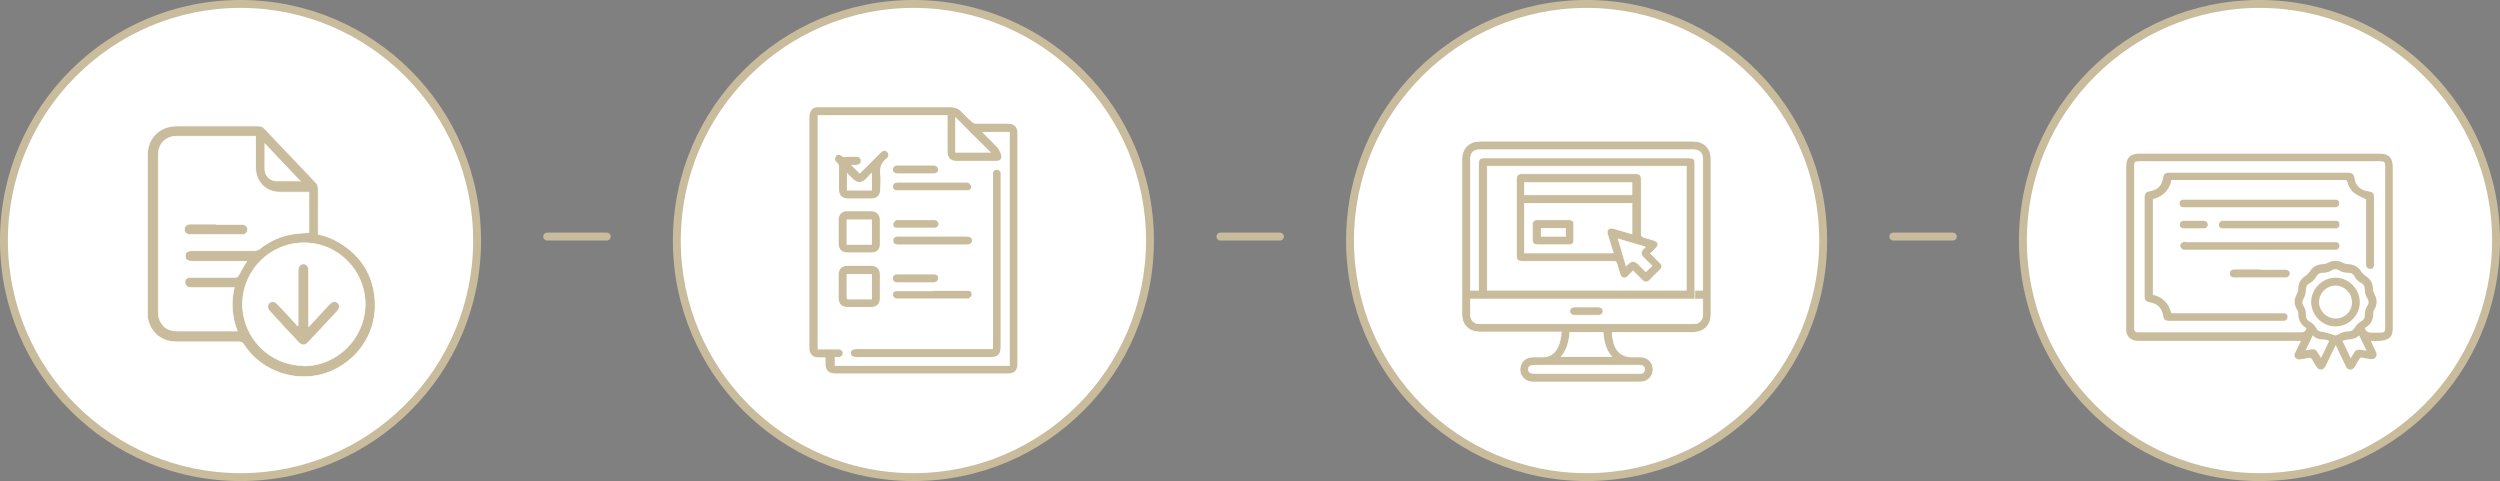 <?xml version="1.0" encoding="UTF-8"?>
<svg xmlns="http://www.w3.org/2000/svg" id="_レイヤー_1" data-name="レイヤー 1" version="1.1" viewBox="0 0 759.8 146.2">
  <rect x="0" y="0" width="759.8" height="146.2" fill="#808080" stroke="none"/>
  <defs>
    <style>
      .cls-1 {
        stroke-width: 2.4px;
      }

      .cls-1, .cls-2, .cls-3, .cls-4, .cls-5, .cls-6, .cls-7 {
        stroke-miterlimit: 10;
      }

      .cls-1, .cls-2, .cls-7 {
        fill: none;
      }

      .cls-1, .cls-7 {
        stroke: #c9bc9c;
        stroke-linecap: round;
      }

      .cls-2 {
        stroke: #000;
        stroke-width: 1.6px;
      }

      .cls-3 {
        stroke-width: .2px;
      }

      .cls-3, .cls-4, .cls-8, .cls-5, .cls-6 {
        fill: #c9bc9c;
      }

      .cls-3, .cls-4, .cls-5, .cls-6 {
        stroke: #fff;
      }

      .cls-9 {
        fill: #000;
      }

      .cls-9, .cls-8, .cls-10 {
        stroke-width: 0px;
      }

      .cls-4 {
        stroke-width: .2px;
      }

      .cls-5 {
        stroke-width: .2px;
      }

      .cls-6 {
        stroke-width: .3px;
      }

      .cls-10 {
        fill: #fff;
      }

      .cls-7 {
        stroke-width: 3px;
      }
    </style>
  </defs>
  <g>
    <path class="cls-9" d="M392.9,1404.1c1.5,0,2.8,0,4.8-.5.3,0,.6,0,.9,0,1.7,0,5.5,4.7,5.5,5.9s-.3,1-1,2.2c-.7,1-1.5,2.5-2.7,4.6-8.4,16.4-16.9,28.9-32.7,39.2-1.9,1.2-10,6.3-11.8,6.3s-7.3-4.2-7.3-5.9,1-1.3,1.7-1.5c13.9-6.2,24.7-15,33.2-27.5,1.5-2.2,6.6-10.5,6.6-12.7s-1.4-1.2-2.6-1.2h-16.4c-2,0-2.5.9-3.6,2.4-1.6,2.3-11.5,14.1-13.9,14.1s-7.3-3.3-7.3-5.1.3-.9.8-1.2c9-7.1,19-20,23-30.8.3-.9.6-2.1,1.4-2.1s2.8,1,4.6,1.9c.8.4,5.2,2.1,5.2,3s-.4.8-.8.9c-1.2.4-1.5.9-2.9,3.5-.3.7-1.5,2.4-1.5,3.1s.6,1.4,1.5,1.5h15.3Z"></path>
    <path class="cls-9" d="M463.1,1413.4c2,0,5.9,0,7.7-.2.4,0,1.1-.2,1.5-.2,1.8,0,6.1,4.1,6.1,5.7s-.7,2.2-1.1,3.5c-1.4,4.1-2.8,7.7-5,11.6-4.3,7.7-10.9,14.9-17.8,20.3-2.4,2-11.7,8.6-14.4,8.6s-5.9-4.9-5.9-6.4,2.2-1.8,3-2.2c10.3-4.6,20.9-14.5,26.4-24.4.6-1.1,2.3-4.5,2.3-5.6,0-2.1-2.3-1.9-3.7-1.9h-32c-3.6,0-7.2.2-10.9.2s-2.4-.9-2.4-4.2,0-5,2.5-5c3.6,0,7.3.2,11,.2h32.6ZM457.3,1394.8c3.5,0,7.9-.3,10.2-.3s2.3.9,2.3,5.3,0,4-2.3,4c-3.4,0-6.8-.2-10.2-.2h-21.1c-3.4,0-6.7.2-10.1.2s-2.4-1-2.4-4.2.2-5.1,2.3-5.1,6.8.3,10.2.3h21.1Z"></path>
    <path class="cls-9" d="M516.7,1406c1.4,0,2.4-1,2.4-2.4v-3.5c0-2,0-6.1-.3-7.9,0-.3,0-.8,0-1,0-.8.7-.9,1.3-.9.9,0,6.5.4,7.3.4s3.2,0,3.2,1-.7.9-1,1.3c-1,.9-.9,1.9-.9,6.9v3.7c0,1.4,1,2.4,2.4,2.4h12.5c1.5,0,3,0,4.1-.2.5,0,1.2,0,1.7,0,1.2,0,2.3,1,3.2,1.8,1.5,1.5,2.5,2.2,2.5,3.4s-.3,1.5-.5,2.2c-.3,1.1-.6,2.2-.9,3.4-2.9,15.4-7.7,26.4-19.8,36.9-2.6,2.2-13.3,10.4-16.3,10.4s-5.7-5.3-5.7-6.6.8-1.1,1.5-1.5c11.3-5.1,21.3-13.9,26.4-25.2,1.4-3.1,3.8-10.4,3.8-13.7s-1.7-2.2-3.4-2.2h-33.4c-1.3,0-2.4,1-2.4,2.4v8.6c0,2.2.2,5.1.2,6.5,0,2.4-.8,2.4-5.3,2.4s-4.3-.2-4.3-2.2,0-4.3,0-6.5v-11.9c0-1.5,0-3,0-4.5,0-2.5.2-3.6,4.2-3.6s6.3,0,9.5,0h8Z"></path>
    <path class="cls-9" d="M600,1415.1c1.7,0,10.3,6.8,12.1,8.3,1.2,1,6,4.7,6,6.2s-4,5.9-5.8,5.9-1.4-.6-1.9-1.1c-4.6-4.1-7.4-6.5-12.5-10.1-.3-.2-.5-.3-.9-.3-.8,0-1,.7-1,1.4v23.5c0,3.4.2,6.8.2,10.2s0,4.5-5.3,4.5-4.9,0-4.9-2.9.3-7.7.3-11.6v-49.1c0-2.2-.2-4.6-.3-6.7,0-.4,0-1.2,0-1.5,0-.9.3-1.3,1.1-1.3s2.3.3,2.9.3c3.9.5,7.4.9,7.4,2.1s-.3.9-.4,1.1c-.8.9-.9,2.2-.9,4.6s0,2.9,0,5.1v12.9c0,.7.4.9.7.9s.5,0,.8-.3c.6-.7,1.5-1.9,2.5-1.9ZM620.5,1406.5c0,1.2-3.2,3.8-4.2,3.8s-.9-.6-1.3-.9c-1.8-2.4-3.8-4.6-5.9-6.9-.4-.4-.8-.8-.8-1.2,0-1,3.3-3.4,4.2-3.4s7.9,7.5,7.9,8.7ZM629.5,1400.5c0,1.2-3.1,3.9-4.2,3.9s-.9-.7-1.2-1c-1.8-2.3-4-4.7-5.9-6.8-.3-.4-.8-.8-.8-1.2,0-1,3.3-3.5,4.2-3.5s7.9,7.6,7.9,8.7Z"></path>
    <path class="cls-9" d="M689.2,1398.4c1.7,0,3.5,0,4.6-.2.5,0,1.1,0,1.6,0,1.4,0,2.6,1.3,3.5,2.2,1.3,1.2,2.2,1.9,2.2,2.9s-.7,2.1-1.3,5.9c-3.2,19-7.9,32.7-23.2,45.5-1.7,1.5-8.4,6.9-10.4,6.9s-6-5-6-6.4,1.6-1.6,2.4-2.1c4.9-2.5,10.5-7.2,14.1-11.4,4.8-5.5,8.3-11.9,10.5-18.9,1-3.4,2.5-9.9,2.5-13.4s-1.7-2.2-3.4-2.2h-31.2c-1.4,0-2.6,1.1-2.6,2.6v11.6c0,2.1.2,4.2.2,6.4s-.9,2.2-5.1,2.2-4.6-.2-4.6-2.1.2-4.4.2-6.6v-15.1c0-1.2,0-2.3,0-3.5,0-3.3.3-4.6,4.7-4.6s6.3,0,9.4,0h31.9Z"></path>
    <path class="cls-9" d="M755.6,1420.5c3.2,0,7.6-.3,8.5-.3,1.9,0,1.9.7,1.9,5.4s0,4.4-1.9,4.4c-2.9,0-5.8-.2-8.6-.2h-31.7c-2.8,0-5.7.2-8.6.2s-1.9-1.6-1.9-4.3c0-4.8.1-5.5,1.9-5.5s5.6.3,8.5.3h31.7Z"></path>
    <path class="cls-9" d="M801.1,1408c1.3,0,2.3-.9,2.6-2.2.2-1.7.6-10.9.7-13,0-.9,0-2,1.1-2s8.1,1.5,9,1.7c.5,0,1.3.3,1.3.9s-.6,1.1-.9,1.5c-1,.9-.9,1-1.2,3.7-.2,1.2-.7,6.4-.7,7.2s.9,2,2.1,2h8.3c2.5,0,9.4-.4,9.5-.4,1.9,0,4.9,3.3,4.9,5s-1.2,10.4-1.4,12.1c-.9,6.6-2.2,18.6-4.8,24.4-2.3,5.1-5.9,6.7-11.2,7.5-1.6.3-3.4.3-5,.3s-2.2-.3-3-1.7c-.8-1.4-2.2-4.6-2.2-6s.5-1.5,1.5-1.5,2.8.3,4.9.3c5.1,0,6.9-2.3,8.2-8.4.9-4.6,2.6-16.1,2.6-20.6s-1.2-2.2-5.1-2.2h-8.7c-2.2,0-2.5,1.9-2.8,3.2-2.8,12.6-8.2,23.9-16.9,33.5-1.2,1.3-6.4,6.7-7.9,6.7s-6.5-4-6.5-5.6.7-1.1,1.2-1.5c8.3-6.5,15.1-16,18.7-26,.6-1.6,2.2-6.8,2.2-8.3s-.8-1.8-1.8-1.8h-12.1c-2.3,0-7.5.4-8.6.4-1.9,0-2.2-1.4-2.2-4.7s.2-4.5,2.1-4.5c2.8,0,5.8,0,8.6,0h13.7Z"></path>
    <path class="cls-9" d="M895,1420.5c3.2,0,7.6-.3,8.5-.3,1.9,0,1.9.7,1.9,5.4s0,4.4-1.9,4.4c-2.9,0-5.8-.2-8.6-.2h-31.7c-2.8,0-5.7.2-8.6.2s-1.9-1.6-1.9-4.3c0-4.8.1-5.5,1.9-5.5s5.6.3,8.5.3h31.7Z"></path>
    <path class="cls-9" d="M933.9,1422.6c0,3.9.2,7.8.2,11.7s-.8,3-4.8,3-5.2-.3-5.2-2.6c0-4,.3-8,.3-12.1v-18.2c0-2.3-.2-4.6-.3-6.8,0-.5,0-1,0-1.5s.2-.9.8-.9c.9,0,6.2.8,7.4.9,1.8.3,3,.3,3,1.1s-.3.7-.4.9c-.8,1-.9,2.3-.9,5s0,2.8,0,4.8v14.5ZM967.7,1419.3c0,6.1,0,12.2-.9,18.3-1.1,8.2-4,14.6-10.5,20-1.5,1.2-7.9,6-9.5,6s-7.2-4.3-7.2-5.9,1.6-1.5,2.3-1.8c8.4-4.4,13.9-9.3,15.3-19,.9-5.5,1-11.1,1-16.6v-18.7c0-2,0-4-.3-5.9,0-.4-.2-1-.2-1.5,0-.7.3-.9,1-.9,1.5,0,6.9.5,8.5.9.7.2,1.7.3,1.7,1s-.3.8-.8,1.2c-.5.5-.6,2.3-.6,3.7v19.1Z"></path>
    <path class="cls-9" d="M1034.4,1400.6c1.4,0,2.8,0,3.7-.2.5,0,1.4-.2,1.9-.2,1.8,0,5.5,4.7,5.5,5.9s-.9,1.8-1.9,3.4c-.5.8-1,1.6-1.4,2.2-3.4,5.8-6.9,11.2-11.2,16.4-.4.5-.7.9-.7,1.6,0,1,.5,1.5,1.3,2.1,4.7,3.1,10.2,7.3,14.5,11.1,2.1,1.8,4.2,3.8,6.2,5.9.3.3.6.7.6,1.2,0,1.8-4.7,6.9-6.5,6.9s-1.5-.6-2.2-1.3c-6.2-7.4-11.4-11.5-19-17-.7-.5-1.2-.8-2-.8-1.1,0-1.9.9-2.6,1.5-6.4,5.9-13.8,11.1-21.5,15.1-.8.4-3,1.6-3.8,1.6-1.8,0-5.8-5.8-5.8-7.3s1-1.5,1.8-1.7c15.2-5.9,29.7-19,38.4-32.6.4-.7,1.5-2.2,1.5-2.9,0-1.3-1.2-1.5-2.5-1.5h-17.8c-3.7,0-7.4.2-11.1.2s-2.2-1.3-2.2-5.3,0-4.3,2.1-4.3c3.7,0,7.4.2,11.2.2h23.4Z"></path>
    <path class="cls-9" d="M1087.9,1407.6c1.1-.2,1.9-1.1,1.9-2.2s0-.9-.2-1.4l-.4-2c-.5-2.3-1.2-6.3-1.9-8.5,0-.3-.3-.6-.3-.9,0-1.1,1.5-1.1,3.6-1.2,2.1,0,4.1-.2,6.2-.2s1.5,0,1.5.8-1,1.5-1,3.2.9,5.6,1,6.8l.3,1.5c.3,1.4,1.4,2.4,2.8,2.2l7.1-1c1.5-.3,11-1.8,11.5-1.8,1.5,0,1.6,1.5,1.9,2.8.2,1,.6,3.4.6,4.3,0,1.8-1.1,1.9-6.1,2.5-1.7.2-3.9.3-6.6.8l-7,1c-1.3.2-2.1,1.5-1.8,2.7l1.8,9.5c.3,1.4,1.5,2.2,2.8,2.1l13.9-2c1.5-.2,11.3-1.9,11.7-1.9,1.6,0,1.8,1.3,2.1,3.2,0,.3,0,.7.2,1.1,0,.8.3,2,.3,2.7,0,1.9-.9,2.1-6.1,2.7-1.7.2-4,.4-6.9.9l-13.6,2c-1.3.2-2.1,1.4-1.8,2.7l1,5.7c.4,2.3,2.9,13.3,2.9,14.6s-.9,1.5-1.9,1.8c-1.4.3-4.3,1-5.7,1s-1.8-1.6-2.1-3.5c0-.3,0-.7-.2-1-.6-3.4-1.4-7.8-2-11.2l-1.1-6c-.3-1.3-1.5-2.2-2.9-2.1l-15.1,2.2c-1.6.3-10.5,1.8-11.3,1.8-1.2,0-1.5-.7-1.8-1.7-.3-.9-.9-4.6-.9-5.6,0-1.6,1.1-1.8,5.7-2.2,1.7-.2,4-.4,7.1-.9l14.8-2.2c1.4-.2,2.2-1.4,1.9-2.7l-1.7-9.4c-.3-1.5-1.5-2.4-3-2.2l-7.6,1.1c-1.5.3-11.2,1.8-11.7,1.8-1.1,0-1.6-1-1.8-2.1-.2-1.2-.7-4.1-.7-5.2,0-1.6,1.2-1.8,5.7-2.3,1.8-.2,4.3-.5,7.4-.9l7.2-1Z"></path>
    <path class="cls-9" d="M1161.8,1422.6c0,3.9.2,7.8.2,11.7s-.8,3-4.8,3-5.2-.3-5.2-2.6c0-4,.3-8,.3-12.1v-18.2c0-2.3-.2-4.6-.3-6.8,0-.5,0-1,0-1.5s.2-.9.8-.9c.9,0,6.2.8,7.4.9,1.8.3,3,.3,3,1.1s-.3.7-.4.9c-.8,1-.9,2.3-.9,5s0,2.8,0,4.8v14.5ZM1195.6,1419.3c0,6.1,0,12.2-.9,18.3-1.1,8.2-4,14.6-10.5,20-1.5,1.2-7.9,6-9.5,6s-7.2-4.3-7.2-5.9,1.6-1.5,2.3-1.8c8.4-4.4,13.9-9.3,15.3-19,.9-5.5,1-11.1,1-16.6v-18.7c0-2,0-4-.3-5.9,0-.4-.2-1-.2-1.5,0-.7.3-.9,1-.9,1.5,0,6.9.5,8.5.9.7.2,1.7.3,1.7,1s-.3.8-.8,1.2c-.5.5-.6,2.3-.6,3.7v19.1Z"></path>
    <path class="cls-9" d="M1286.2,1417.2c0,1.5-3.4,4.8-4.6,5.9-13.9,14.4-28.6,24-46.7,32.5-2.8,1.4-2.9,1.5-3.6,2.9-.2.3-.4.5-.9.5-.9,0-2.8-3.4-3.4-4.5-.5-.9-2.6-4.3-2.6-5.2s1.5-1.1,2.7-1.5c19-5.6,40.5-21.9,52.8-37.4.3-.4.9-.9,1.5-.9,1.7,0,4.8,6.4,4.8,7.7ZM1241.8,1403c1.1.8,5.3,3.6,5.3,4.9,0,2-4,6.6-5.7,6.6s-2.3-1.3-3.4-2.3c-2.4-2.2-8.3-6.1-11.4-8-.7-.4-1.4-.9-1.4-1.6,0-1.3,3.4-6.8,5.4-6.8s9.6,6,11.3,7.2Z"></path>
    <path class="cls-9" d="M1345.3,1404.8c1.2,0,2.3,0,3.4-.3.3,0,.6-.2.9-.2,1.9,0,6.3,5.3,6.3,6.6s-.4.9-1,2.1c-.5.9-1.4,2.2-2.2,4-8.5,16.4-16.8,28.9-32.7,39.2-1.9,1.2-9.9,6.1-11.7,6.1s-7.3-4.2-7.3-5.8,1.1-1.4,1.7-1.6c13.9-6.1,24.8-15,33.3-27.5,1.4-2.1,6.6-10.4,6.6-12.6s-1.5-1.2-2.7-1.2h-16.4c-1.7.2-2.1.2-3.6,2.3-1.5,2.3-11.5,14.2-13.8,14.2s-7.4-3.3-7.4-5.2.3-.9.8-1.2c8.9-6.8,19.2-20.2,23-30.7.3-.9.7-2.1,1.4-2.1s4.1,1.7,6.1,2.7c.5.3.9.4,1.1.5,1,.4,2.6.9,2.6,1.7s-.9.9-1.3,1.1c-1,.6-1.4,1.3-2.2,2.8-.3.6-.7,1.2-1.2,2.1-.3.4-.6,1-.6,1.5,0,.9.7,1.3,1.5,1.4h15.4ZM1362.7,1403.1c0,1.3-3.4,3.6-4.4,3.6s-.8-.5-1.1-.9c-1.7-2.6-3.6-5.2-5.6-7.6-.3-.3-.6-.7-.6-1.1,0-1,3.5-3.2,4.5-3.2s7.2,8.3,7.2,9.2ZM1371.5,1397.8c0,1.3-3.4,3.5-4.4,3.5s-.9-.4-1.1-.9c-1.7-2.5-3.7-5.3-5.7-7.6-.3-.3-.6-.7-.6-1,0-1.1,3.5-3.3,4.5-3.3s7.3,8.1,7.3,9.2Z"></path>
    <path class="cls-9" d="M1392.7,1417.6v31.8c0,4.2.2,8.4.2,12.6s-.9,2.8-4.1,2.8-4.2,0-4.2-2.7c0-4.2.2-8.4.2-12.7v-31.8c0-1.5-.5-2.2-2.2-2.3-1,0-4.1.2-5,.2-1.8,0-1.7-1.2-1.7-4.4s-.2-4.3,1.7-4.3,4.5.2,5,.2c1.6,0,2.2-.9,2.2-2.3v-8.7c0-2.2,0-4.5-.3-6.1,0-.3,0-.6,0-.9,0-.9.6-1.1,1.4-1.1s5.6.5,6.8.6c.7,0,2.1.2,2.1,1.2s-.4.8-1,1.2c-.9.8-.9,1.6-.9,3,0,2.3,0,4.6,0,6.9v3.9c0,1.6.7,2.3,2.3,2.3s3.8-.2,5.6-.2,1.7,1.3,1.7,4.3.2,4.4-1.7,4.4-3.7-.3-5.6-.2c-1.6,0-2.3.7-2.3,2.3ZM1410.3,1430.1v1.1c0,1.5.6,2.2,2.2,2.2,1.9,0,3.7,0,5.5,0,3.7,0,4.6,1.3,4.6,4.8,0,5-.3,17.3-2,21.6s-6.1,4.7-10.2,4.7-3.9-3.1-3.9-6,0-2.3,1.5-2.3.8,0,1.1,0c.7,0,1.4.2,2.2.2,2,0,2.6-.6,2.9-2.6.4-2.8.8-7.7.8-10.6s-1.2-2.4-3.4-2.5c-1.5,0-2,.5-2.2,1.9-1.2,7.2-4,14.7-9.1,20.1-.4.5-1.1,1.2-1.9,1.2-1.4,0-4.8-2.7-4.8-4.2s1.1-1.8,1.6-2.4c4-4.2,5.9-8.7,6.9-14.3,0-.2,0-.3,0-.5,0-1.2-.9-1.6-2-1.7-.5,0-1,0-1.5,0-1.8,0-1.8-.9-1.8-3.8s0-3.9,1.9-3.9,1.4,0,2,0c1.5,0,2.2-.6,2.2-2.2v-4.4c0-1,.2-1.5,1.3-1.5s1.1,0,1.5.2c.6,0,1.2.2,1.8.2,2.3.2,4.7.3,4.7,1.2s-.9,1-1.3,1.3c-.7.4-.6,1.2-.7,1.9ZM1429.4,1402.9c-1.8,0-2.5.4-3,2.1-2.2,6.5-5.3,11.4-10.8,15.5-1.4,1-5.1,3.4-6.8,3.4s-4.4-4.3-4.4-5.6.7-1,1.3-1.3c6.2-2.6,9.9-5.8,12.6-12,0-.3.2-.4.2-.8,0-1.4-1.5-1.4-1.8-1.4-2.7,0-5.4.2-8.2.2s-1.9-.9-1.9-3.8,0-3.8,1.8-3.8c2.8,0,5.6.2,8.3.2h1.2c1.6,0,2.3-.6,2.5-2.2,0-1.3,0-2.6,0-3.9s0-1.9,1.5-1.9,2.9.3,4,.3c2.7.3,4.5.3,4.5,1.5s-.8,1-1.4,1.5c-.5.3-.7,1.8-.6,2.5.2,1.5.7,2.2,2.2,2.2h1.4c2.7,0,5.4-.2,8.1-.2s5.4.5,5.4,4.6-.7,15.8-2.7,19.6c-2.2,4.1-7.1,4.1-11.3,4.1s-5.2,0-5.2-6.5,0-2.2,1.5-2.2.8,0,1,0c1,0,2,.2,3,.2,4,0,4.5-.5,5-8,.3-4.6,0-4.5-4-4.5h-3.4ZM1437.6,1443.1c-1.6,11.9-9.6,21.3-11.5,21.3s-4.6-2.8-4.6-4.5.7-1.4,1.2-1.8c4.3-4,6.7-9.3,7.8-15v-.5c0-1.3-.9-1.6-2-1.7-.6,0-1.2,0-1.8,0-1.8,0-1.8-.8-1.8-3.8s0-3.8,1.8-3.8h2.4c1.5,0,2.2-.5,2.3-2.2,0-1.2,0-2.4,0-3.6s.2-1.8,1.7-1.8,5.2.4,6.1.6c.5,0,1.6.3,1.6.9s-.9,1-1.5,1.4c-.7.4-.6,1.1-.7,1.9v.6c0,1.5.7,2.2,2.2,2.2s3.9,0,5.9,0c4,0,4.8,1.2,4.8,5.1s-.4,16.8-2.2,21.3c-1.5,4.2-5.9,4.9-10,4.9s-4.4-1.9-4.4-5.8,0-2.7,1.5-2.7.7,0,1,0c.9,0,1.4.2,2.2.2,3.1,0,3.5-.9,4-10.3.3-5.3.2-5.5-3.4-5.4-1.7,0-2.3.5-2.8,2.2Z"></path>
    <path class="cls-9" d="M1483.1,1417.5c0-.5-.3-1.1-.9-1.1s-.5,0-.8.3c-2.3,1.8-11.9,8.7-14.4,8.7s-4.6-4.3-4.6-6.1,1.2-1.5,2.2-2c12.1-6.4,25.5-17.1,32.3-29.1.3-.6.9-1.4,1.6-1.4s7.5,1.6,8.9,2c.6.2,1.3.5,1.3,1.2s-.9,1.1-1.6,1.3c-.3,0-.4.3-.4.5s0,.3,0,.3c8.1,10.4,18.7,18.9,30.6,24.5,2,.9,2.8,1.2,2.8,2.2,0,1.6-2.3,6.6-4.2,6.6s-13.3-7.5-15.8-9.3c-.2-.2-.3-.3-.6-.3-.7,0-.9.6-.9,1.1v1.8c0,2.2-.2,3.3-1.8,3.3s-5.4-.2-8-.2h-15.8c-2.7,0-5.7.2-8.1.2s-1.7-1.5-1.7-4v-.7ZM1492.3,1451.5c-.2.3-.3.4-.3.8,0,.9.6,1.1,1.4,1.1,6.7-.3,13.5-.9,20.3-1.5.7,0,1.2-.3,1.2-1.2s-.3-1-.8-1.5c-1.2-1.5-3.8-4.6-3.8-5.2,0-1.5,5.1-3.9,6.5-3.9s1.5.5,2,1.2c2.2,2.7,4.9,6.2,6.9,9,1.1,1.5,7.1,9.9,7.1,11.1s-5.5,3.8-6.9,3.8-1.5-.7-2.8-2.8c-.3-.4-.6-1-1-1.6-.7-1.1-1.4-1.8-2.8-1.8s-.4,0-.6,0c-7.1.7-14,1.4-21.1,2-7.2.6-13.2,1.1-21.4,1.7-.8,0-1.1.3-1.6,1.2-.3.3-.5.7-.9.7-.9,0-1.2-1.2-1.8-3.2-.3-.7-1.4-5.3-1.4-5.9,0-1.2.6-.9,4.3-1.2l4-.3c1.8,0,2.5-.5,3.4-2.1,2.4-4.2,4.4-8.4,6.5-12.8,0-.3.2-.4.2-.8,0-.9-.8-1.2-1.6-1.3h-6.8c-3.5,0-7.1.2-10.7.2s-1.9-1.5-1.9-4.2,0-4.3,1.9-4.3c3.5,0,7.1.2,10.7.2h40.6c3.6,0,7.1-.2,10.8-.2s1.9,1.5,1.9,4.3,0,4.2-1.9,4.2c-3.6,0-7.1-.2-10.8-.2h-21.4c-.3,0-.3,0-.3.2s.2.2.4.3c.7.3,1,.5,1,1,0,.8-.8.9-1.3,1-.9.2-1.3.3-1.7,1.2-1.5,3.3-3.6,7.4-5.3,10.5ZM1500.9,1398.4c-.6,0-.9.3-1.4.8-4,4.9-8,9-12.8,13.2-.3.2-.3.4-.3.7,0,.6.4.8.9.9,1.9,0,3.8,0,5.7,0h15.8c2,0,4,0,6,0,.4,0,.9-.3.9-.9s-.2-.5-.3-.7c-4.1-3.5-9.5-9.1-12.9-13.3-.3-.4-.9-.7-1.5-.7Z"></path>
  </g>
  <g>
    <path class="cls-9" d="M376.1,1349.5c2.1,0,4.2-.1,6.3-.1s1.3.6,1.3,2.2v2.8c0,1.7-.1,2.2-1.3,2.2-2.1,0-4.2-.2-6.3-.2h-21.1c-2.1,0-4.1.2-6.3.2s-1.3-.6-1.3-2.2v-2.8c0-1.6.1-2.2,1.3-2.2,2.1,0,4.1.1,6.3.1h21.1Z"></path>
    <path class="cls-9" d="M400.2,1337.2c0,.2-.1.3-.1.4,0,.3.3.5.6.5.5,0,1.2,0,1.8,0,1.2,0,1.8.4,1.8,1.7s0,2.2,0,3.3v6.2c0,.5.2.6.6.6.9,0,.9,2.3.9,2.9,0,1.7-.4,2-1,2.4-.4.2-.5.6-.5,1v7.8c0,1,0,1.9,0,2.9,0,1.6,0,2.7-1.1,3.6-1.2,1.1-3.5,1.4-5.1,1.4s-2.1-.4-2.3-1.6c-.1-.7-.2-1.9-.2-2.5s0-1.8,1.1-1.8,1.3,0,1.9,0c1,0,1-.6,1-2v-7s0-.3-.1-.3-.8.4-.9,1c0,.3,0,1.1,0,1.5v1.9c0,1,0,2,0,3.1s-.4.7-1.5.7h-.1c-1.2,0-1.5,0-1.5-.8s0-1.6,0-2.9v-2.8c0-.3,0-1-.5-1s-.5.8-.5,1.6c0,1.8-.5,7-1.5,10.4-.5,1.8-.7,2.3-1.4,2.3s-1.6-.4-2.2-.7c-1-.5-1.5-.9-1.5-1.7s0-.7.2-1c.9-2.6,1.7-6.5,1.7-9.3s0,0,0,0c0,0-.2.2-.5.2-.5,0-.7-.8-1-2.7,0-.5-.2-1.2-.3-1.9,0-.2,0-.7,0-.9,0-.6.5-.7,1-.8.9-.1,1.1-.5,1.1-1.3v-8.3c0-1.2,0-2.3,0-3.3s.6-1.7,1.8-1.7,1,0,1.5,0c.7,0,1.1,0,1.7-3.4,0-.4,0-.8.5-.8s4.5.7,5.1.8c.5,0,1.4.2,1.4.8s-.6.6-1,.7c-.2,0-.3.1-.4.3,0,.2-.2.5-.3.7ZM399.5,1344.4c0-.7-.5-1.2-1.2-1.2h-2.6c-.6,0-1.2.5-1.2,1.2v6c0,.6,0,1.2.9,1.2s2.7-.5,3.1-.5c.6-.1,1-.4,1-1.1v-5.6ZM397.3,1344c.4,0,.6.2,1.3,2.3.2.6.8,2.5.8,3.1,0,1.2-2.7,1.6-2.8,1.6-.5,0-.6-.7-.9-1.9-.2-.8-.5-1.9-.9-3.2,0-.2,0-.3,0-.5,0-.9,2.2-1.3,2.6-1.3ZM414.5,1340.4c0-.6-.4-.8-.9-.8-1,0-.9,1.2-1,1.9-.1,2.4-.5,4.4-1.7,6.6-.4.7-1.5,2.7-2.4,2.7s-3.8-2-3.8-2.9.6-1.1.8-1.3c2.2-3.1,2.2-5.9,2.2-8.7s0-2.8,1.9-2.8,1.2,0,1.8,0h4.5c.6,0,1.2,0,1.8,0,1.5,0,1.7.5,1.7,1.9s0,1.4,0,2.1v3.5c0,1.1,0,1.7.7,1.7h.2c.3,0,.7-.1.7-2.9s0-1.4,1.1-1.4,1.9.2,2.8.5c.6.2,1,.4,1,1.1,0,1.2-.3,3.4-.6,4.6-.7,3-2,3.4-4.4,3.4h-2.9c-2.5,0-3.4-.9-3.4-3.4s0-1.7,0-2.7v-2.9ZM416.7,1351.2c1.6,0,3-.1,3.4-.1,1.1,0,1.7.6,2.6,1.8.4.5.8,1.1.8,1.7,0,1.6-2.9,6.1-3.9,7.5-.2.2-.5.5-.5.8,0,.5.4.7.8,1,1.7,1,3.4,1.7,5.2,2.3.4.1.8.3.8.8,0,.8-1.9,4.2-3.4,4.2s-5.7-2.9-6.7-3.7c-.3-.2-.6-.4-1-.4-.5,0-.9.3-1.3.6-1,.7-5.2,3.5-6.2,3.5s-2.8-3.5-2.8-4.2.7-.8,1.2-1c1.4-.7,3-1.5,4.2-2.4.2-.2.5-.4.5-.7s-.3-.7-.5-.9c-.6-.7-2.4-3.1-2.4-3.9s.6-.9,1-1.1c.1,0,.2-.1.2-.2s-.2-.2-.3-.2c-.4,0-.8,0-1.2,0-.8,0-1-.4-1-1.1,0-1.1,0-1.9,0-2.5,0-1.5.1-1.9,1-1.9s2.3.1,3.5.1h6ZM413.7,1356.5c-.4,0-.7,0-.7.5s.9,1.9,1.5,1.9,1.5-1.7,1.5-2.1-.3-.3-1.1-.3h-1.2Z"></path>
    <path class="cls-9" d="M441.2,1364.3c0,2,.1,4,.1,6s-.4,1.2-1.7,1.2h-2.6c-1.5,0-1.9,0-1.9-1.1,0-2,.1-4.1.1-6.1v-2.4c0-.3,0-.8-.5-.8s-.4.2-.6.3c-.3.2-.7.5-1.1.5-.7,0-1.3-.7-1.7-1.2l-.6-.7c-.7-.8-1.2-1.5-1.2-1.9s.7-1,1.1-1.3c2.7-2.2,5.3-5,7.4-7.7.2-.3,1.5-2.1,1.5-2.4s-.7-.3-1-.3h-3.9c-1.2,0-2.5.1-3.2.1s-.9-.5-.9-1.5v-2.7c0-1.3,0-1.7.9-1.7s1.5.1,2.2.1c1,0,1.7-.2,1.7-1.4v-1.7c0-.9,0-1.8-.1-2.6,0-.1,0-.3,0-.4,0-.5.4-.6.8-.6.9,0,3.9.3,4.8.4,1,0,1.6,0,1.6.8s-.5.7-.8,1c-.4.3-.4.8-.4,2.3v1c0,.8.6,1.2,1.2,1.2s1,0,1.5,0c1.3,0,1.8.6,2.6,1.6.3.4,1,1.2,1,1.7,0,1.2-3.5,6.7-4.4,7.8-.2.2-.3.5-.3.7s.4.7,1.1,1.4c.2.1.3.3.5.5.8.7,1.8,1.6,2.7,2.2.4.3,1.2.7,1.2,1.2,0,.8-2.4,3.8-3.5,3.8s-2.2-1.5-2.6-2c-.1-.1-.3-.3-.5-.3-.3,0-.4.5-.4.7v4.5ZM459,1362.7c0,1,.5,1.5,1.4,1.5h1.2c1.5,0,3-.1,4.4-.1s1.1.4,1.1,1.5v2.7c0,1.2-.1,1.6-1.1,1.6-1.5,0-2.9-.1-4.4-.1h-12.3c-1.5,0-3,.1-4.4.1s-1.1-.4-1.1-1.9v-1.9c0-1.5,0-2.1,1.1-2.1s2.9.1,4.4.1h2.4c.7,0,1.2-.5,1.2-1.2v-10.4c0-.7-.3-1.3-1.1-1.3-1.3,0-2.6,0-3.8,0s-1.1-.5-1.1-1.8v-2.3c0-1.3,0-1.7,1.1-1.7s2.5.1,3.8.1,1.1-.6,1.1-1.4v-5.2c0-1.4,0-2.9-.1-3.8,0-.1,0-.3,0-.4,0-.5.4-.6.8-.6s.8,0,1.1,0c1.4.1,2.9.2,4.3.4.3,0,.8.1.8.6s-.2.5-.4.7c-.3.3-.3.7-.3,1.1,0,1.2,0,2.5,0,3.8v3.2c0,1.2.7,1.5,1.3,1.5,1.4,0,2.8-.1,4.2-.1s1.1.5,1.1,1.7v2.3c0,1.3,0,1.8-1.1,1.8s-2.8,0-4.2,0-1.3.6-1.3,1.4v10.1Z"></path>
    <path class="cls-9" d="M479.6,1369c-.4,0-.7.3-.7.7v.4c0,1-.5,1.1-1.5,1.1h-2.8c-1.6,0-2-.1-2-1.1,0-2,.1-4.1.1-6.1v-21.9c0-1.5-.1-2.9-.1-4.4s1-2.2,2.6-2.2,2.9,0,4.3,0h20.7c1.4,0,2.8,0,4.2,0s2.7.2,2.7,2.2,0,2.9,0,4.4v21.9c0,2,0,4,0,6s-.5,1.2-1.5,1.2h-2.9c-1.5,0-1.9-.1-1.9-1.2v-.3c0-.4-.2-.7-.7-.7h-20.5ZM478.8,1362.4c0,.7.5,1.2,1.2,1.2h19.7c.6,0,1.2-.5,1.2-1.2v-20.3c0-.6-.5-1.2-1.2-1.2h-19.7c-.6,0-1.2.5-1.2,1.2v20.3ZM490.1,1345.6c.6,0,1.2-.5,1.2-1.1s0-1,0-1.3c0-.2,0-.3,0-.5,0-.5.3-.6.7-.6,1.2,0,2.9.2,4.1.3.5,0,1.4,0,1.4.6s-.2.3-.4.6c-.2.2-.3.5-.3.8,0,.7.5,1.1,1.1,1.1s.6,0,.9,0c1,0,1.1.5,1.1,1.6v.8c0,2.1,0,2.4-1.1,2.4s-.5,0-.8,0c-.6,0-1.2.5-1.2,1.2v4.3c0,1,0,2,0,3.1,0,3.6-3.8,3.8-6.6,3.8s-2,0-2.4-1c-.4-.9-.5-2.2-.5-3.1s.2-1,.9-1,.6,0,.8,0c.3,0,.9,0,1.2,0,1.2,0,1.2-.3,1.2-1.9v-4.4c0-.6-.5-1.2-1.2-1.2h-3.1c-.3,0-.8,0-.8.5s.3.6.4.8c.5.6,2.7,3.6,2.7,4.1,0,.8-3.2,2.5-3.9,2.5s-.6-.4-1-1c-.1-.2-.2-.5-.4-.7-.7-1.1-1.6-2.4-2.3-3.4-.1-.2-.3-.4-.3-.6,0-.5.7-1,1.2-1.3.1,0,.2-.2.3-.2.2,0,.4-.2.4-.4s-.2-.2-.4-.2c-.6,0-1.2,0-1.7,0-.9,0-1-.5-1-1.7v-1.6c0-1,0-1.6,1-1.6,1.3,0,2.6,0,3.9,0h5Z"></path>
    <path class="cls-9" d="M515.4,1343c.5,0,3,1.8,3.6,2.2.5.4,2.9,2.2,2.9,2.8s-2.2,3.9-3.1,3.9-.8-.4-1.1-.7c-1.3-1.1-3.5-2.8-4.9-3.6-.2-.2-.5-.3-.5-.7,0-.7,2.2-3.9,3.2-3.9ZM522.3,1354.6c.6.4,1.9,1.2,1.9,1.8s-5.1,10.3-5.9,11.7c-.2.3-.5.9-.5,1.2s.2.7.2,1-.2.6-.5.6-1.5-1-2.4-1.7c-.3-.2-.5-.4-.7-.5-.5-.4-2.1-1.6-2.1-2.2s.3-.7.5-1c1.4-1.6,2.5-3.6,3.6-5.5.8-1.4,2.7-5.2,3.1-6.4,0-.2.2-.4.5-.4s1.2.6,1.8,1c.1,0,.3.2.5.4ZM520.5,1336.3c.7.5,2.2,1.6,2.7,2.1.2.2.4.4.4.7,0,.6-1,1.8-1.4,2.2-.4.5-1.2,1.6-1.9,1.6s-1.2-.7-1.7-1.1c0,0-.1-.1-.2-.2-1.3-1.1-2.4-1.9-3.8-2.7-.2-.1-.4-.2-.4-.5,0-.4.6-1.2,1.2-1.9.2-.3.5-.6.7-.9.3-.5.8-1.2,1.5-1.2s2.4,1.5,2.9,1.9ZM539.7,1348.8c0,.7.5,1.2,1.2,1.2h2.8c1.7,0,3.3-.1,4.9-.1s1.2.4,1.2,1.7v2.2c0,1.2,0,1.5-1.2,1.5-1.7,0-3.3,0-5,0h-5.3c-.2,0-.4,0-.4.2s0,0,.1.2c.1,0,.2.3.2.5,0,.4-.4.5-.7.5-.5,0-.7,0-.8.3-1,1.7-1.9,3.4-2.8,5.1-.2.3-1,1.6-1,1.9,0,.4.4.5.7.5.5,0,4.4-.3,5.2-.4.5,0,1.5,0,1.5-.7s-1.2-2.4-1.5-2.9c-.1-.2-.4-.7-.4-.9,0-1,4.5-2.3,5.1-2.3s.6.2.8.5c1.7,2.9,2.5,4.3,3.9,7.3.3.7,1.7,3.8,1.7,4.4,0,1-4.3,2.6-5.2,2.6s-.7-.4-.8-.6c-.6-2-1-2.4-1.9-2.4s-2.4.2-3.1.3c-4.4.5-9.3.8-13.1,1.1-.4,0-.4.1-.7.9-.1.2-.3.4-.6.4-.7,0-.8-.5-1.4-2.6-.2-.5-.8-3.1-.8-3.5,0-.7.5-.8,1.3-.8h1.5c1.1,0,1.2-.4,2.2-2.1.5-.9,3.1-6,3.1-6.7s-.5-.6-.9-.6c-1.5,0-2.9,0-4.3,0s-1.2-.4-1.2-1.5v-2.3c0-1.2.1-1.5,1.2-1.5,1.7,0,3.3.1,4.9.1h2.3c.6,0,1.2-.5,1.2-1.2v-2.4c0-.6-.5-1.2-1.2-1.2h-2.1c-1.5,0-2.9.1-4.1.1s-.9-.4-.9-1.4v-2.4c0-1.2,0-1.7,1-1.7s2.4.1,4,.1h1.8c.8,0,1.4-.4,1.4-1.2v-.9c0-.8,0-1.9-.1-2.7,0-.2,0-.3,0-.4,0-.5.4-.6.8-.6.8,0,4.1.3,5.1.4.5,0,1.2,0,1.2.6s-.2.5-.5.7c-.4.3-.4,1-.4,1.6v1.3c0,.6.4,1.2,1.5,1.2h2.4c1.6,0,3.3-.1,4-.1s1,.5,1,1.7v2.2c0,1.2,0,1.6-.9,1.6-1.2,0-2.7-.1-4.1-.1h-2.7c-.7,0-1.2.5-1.2,1.2v2.4Z"></path>
    <path class="cls-9" d="M576.2,1336.5v4.2c0,11.1,5.6,19.6,14.8,25,.4.2.7.5.7.9,0,1.6-2.7,4.7-4.1,4.7s-6.3-4.7-7.4-5.8c-2.5-2.6-4.9-5.9-6.3-9.3-.1-.3-.3-.7-.7-.7s-.5.4-.6.7c-1.7,4.2-5.1,8.2-8.5,11.1-1,.9-4.7,3.9-5.8,3.9s-4.1-3.2-4.1-4.6.4-.7.9-1c1.4-.8,5.8-3.2,9.9-8.9,3.5-4.8,4.7-10.7,4.7-16.5s-.2-3.5-.2-4.9.3-1.3,1.3-1.3,3.5.2,4.3.3c1.3.1,2.1,0,2.1.7s-.4.5-.7.7c-.3.2-.5.5-.5.8Z"></path>
  </g>
  <g>
    <path class="cls-9" d="M71.1,1357.4c-.8-2.5-1.9-5.2-3-8s-2.7-5.4-4.6-7.7c-1.9-2.3-4.2-4.2-7-5.7s-6.3-2.2-10.4-2.2-10,1-13.2,3.1c-3.2,2.1-5.6,4.9-7.3,8.6-1.6,3.7-2.7,8.1-3.2,13.1s-.7,10.7-.7,16.7.5,14.5,1.4,19.7c.9,5.2,2.4,9.3,4.3,12.4,2,3.1,4.5,5.2,7.6,6.4,3.1,1.2,6.8,1.8,11.1,1.8s6.6-.7,9.4-2.1c2.8-1.4,5.3-3.2,7.4-5.5,2.1-2.3,3.9-4.8,5.4-7.7,1.5-2.9,2.5-5.9,3.2-9.1h1.8v24.3h-1.8c-.4-.9-.8-1.5-1.4-1.9-.5-.3-1.3-.5-2.4-.5s-2.1.2-3.6.6c-1.5.4-3.1.9-5,1.4-1.9.5-3.9,1-6.1,1.4-2.2.4-4.6.6-7,.6-5.6,0-11-1.1-16.2-3.3-5.2-2.2-9.8-5.2-13.7-9-3.9-3.8-7.1-8.2-9.5-13.4-2.4-5.1-3.6-10.7-3.6-16.6s1.3-12.4,4-17.7c2.6-5.3,6-9.8,10.2-13.5,4.1-3.7,8.7-6.6,13.8-8.7,5.1-2,10.1-3,15-3s4.7.2,6.8.7c2.1.5,4.1.9,5.9,1.4,1.8.5,3.4,1,4.9,1.4,1.5.5,2.7.7,3.7.7s1.9-.1,2.4-.4c.5-.3.9-.9,1.1-2h1.8v23.4h-1.5Z"></path>
    <path class="cls-9" d="M89.3,1333.2v1.6h-8.5l20.9,61.1h.2l12.2-34.5-9-26.5h-6.3v-1.6h34.7v1.6h-10.8l21,61.2h.2l21.4-61.2h-10v-1.6h21.3v1.6h-9.4l-29.8,84h-3.4l-19-54.8h-.2l-19.5,54.8h-3.4l-27.6-80.5-4.5-2.7-3.9-.8-2.2-1.6h35.5Z"></path>
    <path class="cls-9" d="M157.5,1334.8v-1.6h17.5c3.2,0,6.5,0,9.6-.2,3.2-.1,6.4-.2,9.6-.2s6.2.3,9.6.9c3.4.6,6.4,1.7,9.2,3.2,2.8,1.5,5.1,3.5,6.9,6.1,1.8,2.6,2.7,5.8,2.7,9.6s-.7,5.7-2.1,7.9c-1.4,2.2-3.2,4-5.4,5.4-2.2,1.4-4.7,2.5-7.4,3.2-2.7.7-5.4,1.2-8,1.5v.6c3.8.7,7.2,1.4,10.1,2.1,3,.7,5.5,1.7,7.7,3.1,2.2,1.4,3.9,3.3,5.2,5.8,1.3,2.5,2.1,5.8,2.4,10,.4,4.9.7,8.8.9,11.7.2,2.9.6,5.2,1,6.8.4,1.6,1,2.7,1.7,3.2s1.8.8,3.2.8,2.8-.4,3.8-1.3c1-.9,1.9-1.7,2.7-2.5l1.2,1c-.8.8-1.5,1.5-2.3,2.1-.7.7-1.6,1.2-2.6,1.7-1,.5-2.1.8-3.5,1.1s-3.1.4-5.2.4c-4.3,0-7.6-.7-10-2-2.4-1.4-4.2-3-5.3-5-1.2-2-1.9-4.2-2.1-6.5-.3-2.4-.4-4.6-.5-6.7-.2-3.2-.4-6.2-.6-9.2s-.9-5.6-1.9-7.9c-1-2.3-2.5-4.2-4.5-5.6-2-1.4-4.8-2.1-8.5-2.1h-7.6v41.8h10.7v1.6h-38.1v-1.6h10.7v-79.3h-10.7ZM189.8,1370.6c3.5,0,6.2-.5,8.2-1.4,2-.9,3.5-2.2,4.5-3.8,1-1.6,1.6-3.4,1.9-5.4.3-2,.4-4.1.4-6.1,0-3.4-.2-6.3-.7-8.8s-1.2-4.4-2.3-6c-1.1-1.6-2.6-2.8-4.5-3.5-1.9-.8-4.3-1.2-7.2-1.2s-1.7,0-2.5.1l-2.5.2v35.8h4.8Z"></path>
    <path class="cls-9" d="M220.8,1414.1l33.4-81.3h3l35.3,81.3h9.6v1.6h-37.6v-1.6h10.4l-13-30h-26.9l-12.4,30h-1.8ZM235.6,1382.6h25.8l-13.2-30.6-12.5,30.6Z"></path>
    <g>
      <path class="cls-9" d="M9.9,1445.1c0-4.1,3.1-6.9,7-6.9s4.8,1.6,5.7,3.3l-2.5,1.2c-.6-1.1-1.8-1.9-3.3-1.9-2.3,0-4.1,1.9-4.1,4.4s1.8,4.4,4.1,4.4,2.7-.8,3.3-1.9l2.5,1.2c-1,1.7-2.7,3.3-5.7,3.3s-7-2.8-7-6.9Z"></path>
      <path class="cls-9" d="M25.6,1448.8c.9,0,1.6.7,1.6,1.6s-.7,1.6-1.6,1.6-1.6-.7-1.6-1.6.7-1.6,1.6-1.6Z"></path>
      <path class="cls-9" d="M38.5,1451.8l-2.4-9.2-2.3,9.2h-3l-3.8-13.4h3.2l2.4,9.7,2.5-9.7h2.2l2.5,9.7,2.3-9.7h3.2l-3.8,13.4h-3Z"></path>
      <path class="cls-9" d="M46.6,1448.8c.9,0,1.6.7,1.6,1.6s-.7,1.6-1.6,1.6-1.6-.7-1.6-1.6.7-1.6,1.6-1.6Z"></path>
      <path class="cls-9" d="M58.1,1451.8l-2.6-4.8h-2.1v4.8h-2.9v-13.4h6.3c2.8,0,4.5,1.8,4.5,4.3s-1.5,3.6-2.9,4l3,5.1h-3.3ZM56.4,1440.9h-3v3.7h3c1.1,0,2-.7,2-1.8s-.9-1.8-2-1.8Z"></path>
      <path class="cls-9" d="M63.4,1451.8v-13.4h9.5v2.5h-6.6v2.9h6.5v2.5h-6.5v3.1h6.6v2.5h-9.5Z"></path>
      <path class="cls-9" d="M75.8,1447.7c.9,1,2.4,1.8,4.3,1.8s2.3-.7,2.3-1.5-1.2-1.3-2.7-1.7c-2.2-.5-5-1.1-5-4.1s1.9-4,5.1-4,3.9.6,5.2,1.9l-1.6,2.1c-1.1-1-2.5-1.5-3.8-1.5s-2,.6-2,1.4,1.1,1.2,2.7,1.5c2.2.5,5,1.2,5,4.1s-1.7,4.3-5.4,4.3-4.4-.9-5.7-2.1l1.6-2.2Z"></path>
      <path class="cls-9" d="M95.2,1451.8l-4.1-5.4-1,1.2v4.1h-2.9v-13.4h2.9v6l4.7-6h3.5l-5.3,6.3,5.7,7.1h-3.5Z"></path>
      <path class="cls-9" d="M100,1451.8v-13.4h2.9v13.4h-2.9Z"></path>
      <path class="cls-9" d="M105.5,1451.8v-13.4h2.9v10.9h5.7v2.5h-8.5Z"></path>
      <path class="cls-9" d="M116,1451.8v-13.4h2.9v10.9h5.7v2.5h-8.5Z"></path>
      <path class="cls-9" d="M126.5,1451.8v-13.4h2.9v13.4h-2.9Z"></path>
      <path class="cls-9" d="M141.2,1451.8l-6.4-9v9h-2.9v-13.4h2.9l6.2,8.7v-8.7h2.9v13.4h-2.8Z"></path>
      <path class="cls-9" d="M153.1,1438.2c2.8,0,4.5,1.3,5.5,2.9l-2.4,1.3c-.6-.9-1.8-1.7-3.2-1.7-2.4,0-4.2,1.9-4.2,4.4s1.8,4.4,4.2,4.4,2.3-.5,2.9-1v-1.6h-3.6v-2.5h6.4v5.1c-1.4,1.5-3.3,2.5-5.7,2.5-3.9,0-7.1-2.7-7.1-7s3.2-6.9,7.1-6.9Z"></path>
      <path class="cls-9" d="M175.6,1451.8l-.8-2.3h-6l-.8,2.3h-3.1l5.2-13.4h3.6l5.2,13.4h-3.1ZM171.8,1440.9l-2.2,6.1h4.4l-2.2-6.1Z"></path>
      <path class="cls-9" d="M180.5,1447.7c.9,1,2.4,1.8,4.3,1.8s2.3-.7,2.3-1.5-1.2-1.3-2.7-1.7c-2.2-.5-5-1.1-5-4.1s1.9-4,5.1-4,3.9.6,5.2,1.9l-1.6,2.1c-1.1-1-2.5-1.5-3.8-1.5s-2,.6-2,1.4,1.1,1.2,2.7,1.5c2.2.5,5,1.2,5,4.1s-1.7,4.3-5.4,4.3-4.4-.9-5.7-2.1l1.6-2.2Z"></path>
      <path class="cls-9" d="M192.5,1447.7c.9,1,2.4,1.8,4.3,1.8s2.3-.7,2.3-1.5-1.2-1.3-2.7-1.7c-2.2-.5-5-1.1-5-4.1s1.9-4,5.1-4,3.9.6,5.2,1.9l-1.6,2.1c-1.1-1-2.5-1.5-3.8-1.5s-2,.6-2,1.4,1.1,1.2,2.7,1.5c2.2.5,5,1.2,5,4.1s-1.7,4.3-5.4,4.3-4.4-.9-5.7-2.1l1.6-2.2Z"></path>
      <path class="cls-9" d="M210.3,1438.2c4.1,0,7,2.9,7,6.9s-3,6.9-7,6.9-7-2.9-7-6.9,3-6.9,7-6.9ZM210.3,1440.7c-2.5,0-4.1,1.9-4.1,4.4s1.6,4.4,4.1,4.4,4.1-1.9,4.1-4.4-1.6-4.4-4.1-4.4Z"></path>
      <path class="cls-9" d="M218.6,1445.1c0-4.1,3.1-6.9,7-6.9s4.8,1.6,5.7,3.3l-2.5,1.2c-.6-1.1-1.8-1.9-3.3-1.9-2.3,0-4.1,1.9-4.1,4.4s1.8,4.4,4.1,4.4,2.7-.8,3.3-1.9l2.5,1.2c-1,1.7-2.7,3.3-5.7,3.3s-7-2.8-7-6.9Z"></path>
      <path class="cls-9" d="M233.1,1451.8v-13.4h2.9v13.4h-2.9Z"></path>
      <path class="cls-9" d="M248,1451.8l-.8-2.3h-6l-.8,2.3h-3.1l5.2-13.4h3.6l5.2,13.4h-3.1ZM244.1,1440.9l-2.2,6.1h4.4l-2.2-6.1Z"></path>
      <path class="cls-9" d="M254.1,1451.8v-10.9h-3.9v-2.5h10.7v2.5h-3.9v10.9h-2.9Z"></path>
      <path class="cls-9" d="M262.7,1451.8v-13.4h2.9v13.4h-2.9Z"></path>
      <path class="cls-9" d="M274.6,1438.2c4.1,0,7,2.9,7,6.9s-3,6.9-7,6.9-7-2.9-7-6.9,3-6.9,7-6.9ZM274.6,1440.7c-2.5,0-4.1,1.9-4.1,4.4s1.6,4.4,4.1,4.4,4.1-1.9,4.1-4.4-1.6-4.4-4.1-4.4Z"></path>
      <path class="cls-9" d="M292.8,1451.8l-6.4-9v9h-2.9v-13.4h2.9l6.2,8.7v-8.7h2.9v13.4h-2.8Z"></path>
    </g>
    <line class="cls-2" x1="3" y1="1427.7" x2="302.1" y2="1427.7"></line>
    <line class="cls-2" x1="3" y1="1463.2" x2="302.1" y2="1463.2"></line>
  </g>
  <g>
    <g>
      <path class="cls-10" d="M73.1,145C33.5,145,1.2,112.7,1.2,73.1S33.5,1.2,73.1,1.2s71.9,32.2,71.9,71.9-32.2,71.9-71.9,71.9Z"></path>
      <path class="cls-8" d="M73.1,2.4c39,0,70.7,31.7,70.7,70.7s-31.7,70.7-70.7,70.7S2.4,112.1,2.4,73.1,34.1,2.4,73.1,2.4M73.1,0h0C32.7,0,0,32.7,0,73.1H0C0,113.5,32.7,146.2,73.1,146.2h0c40.4,0,73.1-32.7,73.1-73.1h0C146.2,32.7,113.5,0,73.1,0h0Z"></path>
    </g>
    <g>
      <path class="cls-4" d="M96.7,71.2c2.3.5,4.4,1.3,6.4,2.5,6,3.6,9.8,8.9,10.7,15.9,1.3,9.2-3.1,17.7-11.1,22.2-9.8,5.5-22.5,2.3-28.6-7.1-.4-.6-.8-.8-1.5-.8-6.3,0-12.7,0-19,0-4.3,0-7.6-2.6-8.6-6.6-.2-.7-.2-1.4-.2-2.1,0-16,0-32.1,0-48.1,0-5.1,3.7-8.8,8.8-8.8,8.3,0,16.6,0,24.9,0,.8,0,1.4.2,1.9.8,5.2,5.5,10.4,10.9,15.6,16.4.5.5.7,1.1.7,1.9,0,4.4,0,8.7,0,13.1,0,.3,0,.5,0,.8ZM77.4,41.4c-.3,0-.5,0-.7,0-7.6,0-15.3,0-22.9,0-.6,0-1.1,0-1.7.2-2.6.7-4,2.7-4,5.6,0,15.9,0,31.8,0,47.7,0,.9.2,1.9.6,2.7,1,2.2,2.9,3,5.3,3,5.8,0,11.5,0,17.3,0h.8c-1.6-4.3-2-8.7-.9-13.2-.3,0-.6,0-.9,0-4,0-8,0-12,0-.3,0-.7,0-1-.1-.7-.2-1.1-.8-1.1-1.6,0-.7.6-1.3,1.3-1.4.3,0,.6,0,1,0,4.3,0,8.7,0,13,0,.5,0,.8-.2,1-.6.6-1.2,1.3-2.3,2-3.5.1-.2.3-.4.5-.8h-1c-5.2,0-10.3,0-15.5,0-1.5,0-2.2-.5-2.2-1.6,0-1.1.7-1.6,2.3-1.6,6.3,0,12.5,0,18.8,0,.4,0,.9-.2,1.3-.4,3.1-2.5,6.6-4.1,10.5-4.7,1.5-.2,3.1-.3,4.7-.4v-12.3c-.3,0-.6,0-.8,0-2.6,0-5.3,0-7.9,0-2.4,0-4.5-.8-6-2.8-1-1.3-1.5-2.9-1.5-4.6,0-3.2,0-6.3,0-9.6ZM92.3,111.2c10.2,0,18.6-8.4,18.7-18.7,0-10.3-8.3-18.7-18.6-18.7-10.3,0-18.6,8.3-18.7,18.6,0,10.2,8.3,18.7,18.6,18.7ZM91.3,55.1c-3.6-3.8-7.2-7.5-10.8-11.4,0,2.8,0,5.3,0,7.8,0,1.9,1.6,3.4,3.4,3.5,2.4,0,4.8,0,7.4,0Z"></path>
      <path class="cls-4" d="M65.7,68.2c2.6,0,5.2,0,7.8,0,1.3,0,2.1,1.1,1.6,2.2-.3.7-.9.9-1.6.9-1.5,0-2.9,0-4.4,0-3.7,0-7.4,0-11.2,0-1,0-1.7-.4-1.8-1.2-.2-1.1.4-1.9,1.6-2,1.7,0,3.4,0,5.1,0,1,0,1.9,0,2.9,0Z"></path>
      <path class="cls-4" d="M93.9,99.2c2.1-2.3,4.1-4.4,6.1-6.6,1-1.1,1.9-1.2,2.7-.5.7.7.6,1.6-.4,2.7-2.9,3.1-5.7,6.1-8.6,9.2-1,1.1-1.9,1.1-3,0-2.9-3.1-5.8-6.2-8.7-9.4-.3-.3-.6-.8-.6-1.3-.1-.6.2-1.1.7-1.4.5-.3,1.1-.3,1.6,0,.3.2.5.4.7.6,1.9,2,3.7,3.9,5.5,5.9.2.2.3.4.4.6,0,0,.2,0,.3-.1,0-.3,0-.6,0-.9,0-5.1,0-10.2,0-15.3,0-.2,0-.3,0-.5,0-1.2.7-2,1.6-2,1,0,1.6.8,1.6,2,0,3.7,0,7.4,0,11.2,0,1.9,0,3.7,0,5.8Z"></path>
    </g>
  </g>
  <g>
    <g>
      <path class="cls-10" d="M277.6,145c-39.6,0-71.9-32.2-71.9-71.9S238,1.2,277.6,1.2s71.9,32.2,71.9,71.9-32.2,71.9-71.9,71.9Z"></path>
      <path class="cls-8" d="M277.6,2.4c39,0,70.7,31.7,70.7,70.7s-31.7,70.7-70.7,70.7-70.7-31.7-70.7-70.7S238.7,2.4,277.6,2.4M277.6,0h0C237.3,0,204.5,32.7,204.5,73.1h0c0,40.4,32.7,73.1,73.1,73.1h0c40.4,0,73.1-32.7,73.1-73.1h0C350.7,32.7,318,0,277.6,0h0Z"></path>
    </g>
    <g>
      <path class="cls-8" d="M251.1,108.6c-.9,0-1.7,0-2.5,0-1.5,0-2.5-1-2.6-2.5,0-.2,0-.3,0-.5,0-23.3,0-46.7,0-70,0-.7.2-1.5.6-2.1.5-.8,1.4-.9,2.2-.9,11.1,0,22.2,0,33.3,0,2.2,0,4.5,0,6.7,0,1.3,0,2.4.4,3.3,1.3,1.1,1.1,2.1,2.2,3.3,3.2.3.3.8.5,1.1.5,3.3,0,6.5,0,9.8,0,2,0,2.9,1,2.9,2.9,0,23.4,0,46.8,0,70.1,0,2-.9,2.9-3,2.9-17.4,0-34.9,0-52.3,0-2,0-3-.9-3-2.9,0-.7,0-1.4,0-2.1ZM306.9,111.2V40.1h-8.4c0,.1,0,.2.1.2,1.4,1.4,2.9,2.8,4.3,4.3.6.6,1,1.5,1.3,2.3.4,1.4-.2,2-1.6,2-3.9,0-7.8,0-11.7,0-2,0-2.9-.9-2.9-2.9,0-3.4,0-6.8,0-10.1,0-.3,0-.6,0-.9h-39.5v71.2c.3,0,.6,0,.9,0,1.8,0,3.6,0,5.4,0,.8,0,1.3.5,1.3,1.1,0,.7-.5,1.2-1.2,1.2-.4,0-.8,0-1.2,0v2.7h53.4ZM290.3,35.5v10.9h10.9c-3.7-3.6-7.2-7.2-10.9-10.9Z"></path>
      <path class="cls-8" d="M301.8,106.2v-1.1c0-17.2,0-34.3,0-51.5,0-.3,0-.6,0-.9,0-.7.5-1.1,1.1-1.1.7,0,1.1.4,1.2,1,0,.3,0,.5,0,.8,0,17.4,0,34.7,0,52.1,0,2.1-.9,3-3,3-13.6,0-27.1,0-40.7,0-1.2,0-1.8-.4-1.8-1.2,0-.8.6-1.2,1.9-1.2,13.4,0,26.8,0,40.1,0h1.2Z"></path>
      <path class="cls-8" d="M258.7,50.2c.9.9,1.7,1.7,2.6,2.6,1.4-1.4,2.9-2.9,4.4-4.4.7-.7,1.4-1.4,2.1-2.1.6-.6,1.3-.6,1.8-.1.5.5.5,1.2,0,1.8,0,0,0,0-.1.1-1.7,1.2-2.2,2.8-2,4.8.2,1.6,0,3.2,0,4.7,0,1.7-1,2.7-2.7,2.7-2.4,0-4.7,0-7.1,0-1.7,0-2.7-1-2.7-2.7,0-2.3,0-4.5,0-6.8,0-.6-.1-1-.6-1.4-.3-.3-.6-.6-.6-1,0-.4.2-1,.5-1.2.4-.2,1.1-.1,1.3.1.5.5,1,.5,1.6.4,1.1-.1,2.2,0,3.2,0,.8,0,1.2.5,1.2,1.2,0,.7-.5,1.1-1.3,1.2-.3,0-.6,0-.9,0-.3,0-.5,0-.8,0ZM257.3,57.9h7.7v-5.5c-.7.7-1.2,1.2-1.7,1.8-1.5,1.5-2.7,1.5-4.2,0-.5-.5-1.1-1.1-1.7-1.7v5.4Z"></path>
      <path class="cls-8" d="M261.2,80.8c1.2,0,2.4,0,3.6,0,1.6,0,2.6,1,2.6,2.6,0,2.4,0,4.9,0,7.3,0,1.6-1,2.6-2.6,2.6-2.4,0-4.8,0-7.3,0-1.6,0-2.6-1-2.6-2.6,0-2.4,0-4.9,0-7.3,0-1.6,1-2.6,2.6-2.6,1.2,0,2.5,0,3.7,0ZM265,91v-7.7h-7.7c0,2.4,0,4.8,0,7.2,0,.4.2.5.6.5.8,0,1.6,0,2.4,0,1.6,0,3.1,0,4.8,0Z"></path>
      <path class="cls-8" d="M267.4,70.5c0,1.2,0,2.5,0,3.7,0,1.5-.9,2.5-2.4,2.5-2.5,0-5.1,0-7.6,0-1.5,0-2.5-1-2.5-2.6,0-2.4,0-4.9,0-7.3,0-1.6,1-2.6,2.5-2.6,2.5,0,5,0,7.4,0,1.6,0,2.5,1,2.6,2.6,0,0,0,.1,0,.2,0,1.2,0,2.3,0,3.5ZM265,74.4v-7.7h-7.7v7.7h7.7Z"></path>
      <path class="cls-8" d="M283.3,74.3c-3.3,0-6.5,0-9.8,0-.2,0-.4,0-.6,0-.9,0-1.4-.4-1.4-1.2,0-.8.5-1.2,1.4-1.2,3,0,5.9,0,8.9,0,3.9,0,7.9,0,11.8,0,1.2,0,1.8.4,1.8,1.2,0,.8-.6,1.2-1.8,1.2-3.4,0-6.8,0-10.2,0Z"></path>
      <path class="cls-8" d="M283.3,57.8c-3.4,0-6.8,0-10.1,0-.3,0-.6,0-.9,0-.6-.1-.9-.5-.9-1,0-.6.2-1,.7-1.2.3-.1.7-.1,1-.1,6.8,0,13.6,0,20.4,0,.3,0,.7,0,.9.1.3.3.7.7.8,1.1,0,.6-.3,1-.9,1.1-.3,0-.6,0-.9,0-3.4,0-6.8,0-10.1,0Z"></path>
      <path class="cls-8" d="M283.4,88.4c3.4,0,6.7,0,10.1,0,.3,0,.6,0,.9,0,.6,0,1,.5.9,1.1,0,.4-.4.8-.8,1.1-.2.2-.6.1-.9.1-6.8,0-13.6,0-20.4,0-.3,0-.6,0-.9,0-.6-.2-.9-.6-.9-1.2,0-.6.4-1,1-1,.3,0,.5,0,.8,0,3.4,0,6.8,0,10.2,0Z"></path>
      <path class="cls-8" d="M278.3,52.7c-1.8,0-3.6,0-5.4,0-1,0-1.5-.4-1.5-1.2,0-.7.5-1.2,1.4-1.2,3.6,0,7.2,0,10.8,0,.9,0,1.5.5,1.5,1.2,0,.8-.5,1.2-1.5,1.2-1.8,0-3.6,0-5.4,0Z"></path>
      <path class="cls-8" d="M278.3,69.2c-1.7,0-3.4,0-5.1,0-.3,0-.6,0-.9,0-.6-.1-.9-.5-.8-1.1,0-.4.4-.8.8-1.1.2-.2.7-.1,1-.1,3.4,0,6.7,0,10.1,0,.1,0,.3,0,.4,0,.9,0,1.4.5,1.4,1.2,0,.7-.5,1.1-1.4,1.1-1.8,0-3.6,0-5.5,0Z"></path>
      <path class="cls-8" d="M278.3,83.4c1.8,0,3.7,0,5.5,0,.8,0,1.3.4,1.3,1.1,0,.7-.4,1.2-1.2,1.3-.2,0-.4,0-.6,0-2.1,0-4.1,0-6.2,0s-2.6,0-4,0c-.2,0-.4,0-.6,0-.8-.1-1.2-.6-1.1-1.3,0-.7.5-1.1,1.2-1.1,1.3,0,2.5,0,3.8,0,.6,0,1.3,0,1.9,0h0Z"></path>
    </g>
  </g>
  <g>
    <g>
      <path class="cls-10" d="M482.2,145c-39.6,0-71.9-32.2-71.9-71.9S442.6,1.2,482.2,1.2s71.9,32.2,71.9,71.9-32.2,71.9-71.9,71.9Z"></path>
      <path class="cls-8" d="M482.2,2.4c39,0,70.7,31.7,70.7,70.7s-31.7,70.7-70.7,70.7-70.7-31.7-70.7-70.7S443.2,2.4,482.2,2.4M482.2,0h0C441.8,0,409.1,32.7,409.1,73.1h0c0,40.4,32.7,73.1,73.1,73.1h0c40.4,0,73.1-32.7,73.1-73.1h0C555.3,32.7,522.6,0,482.2,0h0Z"></path>
    </g>
    <g>
      <path class="cls-5" d="M474.5,100.9h-1c-7.9,0-15.8,0-23.6,0-3.5,0-5.6-2.1-5.6-5.5,0-15.7,0-31.3,0-47,0-2.7,1.4-4.6,3.8-5.3.6-.1,1.2-.2,1.8-.2,21.5,0,43,0,64.5,0,3.5,0,5.6,2.1,5.6,5.6,0,15.6,0,31.2,0,46.9,0,3.5-2.1,5.6-5.5,5.6-7.9,0-15.8,0-23.6,0-.3,0-.6,0-.9,0,0,.4,0,.7,0,1,.2.9.3,1.8.6,2.7.8,2.4,2.6,3.7,5.1,3.8,1,0,1.9,0,2.9,0,1.8,0,3.1,1.1,3.6,2.6.5,1.6,0,3.2-1.3,4.2-.8.7-1.8.8-2.9.8-8.4,0-16.9,0-25.3,0-2.2,0-4.4,0-6.7,0-2.9,0-4.7-2.5-3.8-5.1.5-1.5,1.9-2.5,3.7-2.5,1,0,1.9,0,2.9,0,2.2,0,3.8-1.1,4.7-3.1.6-1.3.9-2.8,1-4.4ZM452,50.5v37.7h60.5v-37.7h-60.5ZM446.9,90.8c0,.7,0,1.3,0,2,0,.9,0,1.7,0,2.6,0,2,1,3,2.9,3,21.6,0,43.2,0,64.7,0,.1,0,.2,0,.4,0,1.5,0,2.5-1.1,2.6-2.6,0-1,0-2.1,0-3.1,0-.6,0-1.2,0-1.8h-70.6ZM517.5,88.2v-.8c0-13,0-26,0-38.9,0-2.1-.9-3-3-3-21.5,0-43.1,0-64.6,0-2.1,0-3,.9-3,3,0,13,0,26,0,38.9,0,.3,0,.5,0,.8h2.5c0-.4,0-.7,0-1,0-12.4,0-24.9,0-37.3,0-1.6.3-1.9,2-1.9,20.6,0,41.1,0,61.7,0,1.6,0,2,.3,2,1.9,0,12.5,0,24.9,0,37.4s0,.6,0,.9h2.5ZM489.8,108.4c-1.8-2.2-2.4-4.8-2.6-7.4h-10.1c-.2,2.7-.8,5.2-2.6,7.4h15.3ZM482.2,113.5c5.2,0,10.4,0,15.7,0,.3,0,.6,0,.9,0,.7-.1,1.1-.7,1-1.4,0-.7-.6-1.1-1.5-1.1-1.4,0-2.8,0-4.2,0-9.2,0-18.4,0-27.6,0-1.4,0-2,.4-2,1.2,0,.9.6,1.3,2,1.3,5.2,0,10.4,0,15.7,0Z"></path>
      <path class="cls-5" d="M501.6,77c1,1,1.9,1.9,2.8,2.8.9.9.9,1.5,0,2.3-1,1-2,2-3,3-.8.8-1.5.8-2.3,0-.9-.9-1.8-1.8-2.8-2.8-.6.6-1.1,1.1-1.6,1.7-.9.8-1.9.6-2.3-.6-.4-1.1-.7-2.2-1-3.3-.1-.5-.4-.7-.9-.7-9.2,0-18.4,0-27.6,0-1.7,0-2-.3-2-2,0-7.6,0-15.2,0-22.8,0-1.4.4-1.8,1.8-1.8,11.4,0,22.9,0,34.3,0,1.4,0,1.8.4,1.8,1.8,0,5.5,0,11,0,16.5,0,.6.2.8.7,1,1,.3,2,.6,3,.9,1.6.5,1.8,1.4.6,2.6-.4.4-.8.8-1.3,1.3ZM463.3,61.8v15.1h27c0-.3-.1-.5-.2-.7-.5-1.6-1-3.2-1.5-4.9-.2-.6-.3-1.2.2-1.6.5-.5,1-.4,1.6-.2.2,0,.3,0,.5.1,1.7.5,3.4,1,5.1,1.5v-9.3h-32.7ZM463.3,59.2h32.7v-3.7h-32.7v3.7ZM500,75.2c0,0,0-.2-.1-.2-2.7-.8-5.3-1.6-8.1-2.4.8,2.8,1.6,5.5,2.4,8.2.2-.2.4-.4.6-.5,1.1-1.1,1.9-1.1,3.1,0,.8.8,1.5,1.6,2.3,2.3.6-.6,1.2-1.2,1.9-1.8-.9-.9-1.8-1.7-2.6-2.6-.9-.9-.9-1.6,0-2.6.2-.2.4-.3.6-.5Z"></path>
      <path class="cls-5" d="M482.2,93.3c1.2,0,2.4,0,3.5,0,.9,0,1.5.5,1.5,1.3,0,.7-.6,1.2-1.5,1.2-2.4,0-4.8,0-7.2,0-.9,0-1.4-.5-1.4-1.2,0-.8.6-1.3,1.5-1.3,1.2,0,2.4,0,3.5,0Z"></path>
      <path class="cls-5" d="M472.1,74.4c-1.5,0-3.1,0-4.6,0-1.3,0-1.8-.4-1.8-1.8,0-1.4,0-2.8,0-4.2,0-1.1.5-1.6,1.6-1.6,3.2,0,6.3,0,9.5,0,1.1,0,1.5.4,1.5,1.5,0,1.5,0,3.1,0,4.6,0,1.1-.5,1.5-1.6,1.5-1.6,0-3.2,0-4.7,0ZM475.8,71.8v-2.4h-7.4v2.4h7.4Z"></path>
    </g>
  </g>
  <g>
    <g>
      <path class="cls-10" d="M686.7,145c-39.6,0-71.9-32.2-71.9-71.9S647.1,1.2,686.7,1.2s71.9,32.2,71.9,71.9-32.2,71.9-71.9,71.9Z"></path>
      <path class="cls-8" d="M686.7,2.4c39,0,70.7,31.7,70.7,70.7s-31.7,70.7-70.7,70.7-70.7-31.7-70.7-70.7S647.8,2.4,686.7,2.4M686.7,0h0c-40.4,0-73.1,32.7-73.1,73.1h0c0,40.4,32.7,73.1,73.1,73.1h0c40.4,0,73.1-32.7,73.1-73.1h0C759.8,32.7,727.1,0,686.7,0h0Z"></path>
    </g>
    <g>
      <path class="cls-8" d="M720.5,103.5c.5,1.2,1,2.2,1.5,3.2.3.6.5,1.3,0,1.9-.5.6-1.1.6-1.8.5-.7-.1-1.5-.2-2.2-.4-.5-.1-.8,0-1,.5-.4.7-.9,1.4-1.3,2.2-.3.6-.8,1-1.5.9-.7,0-1.1-.5-1.3-1.1-1-2.1-2-4.1-3-6.3-.2.3-.3.5-.4.7-.9,1.9-1.8,3.7-2.7,5.6-.3.6-.7,1.1-1.4,1.1-.7,0-1.1-.4-1.4-.9-.4-.7-.9-1.3-1.2-2-.3-.6-.7-.7-1.3-.6-.7.2-1.5.2-2.3.4-.6.1-1.2,0-1.6-.5-.4-.5-.3-1.1,0-1.6.5-1.1,1.1-2.2,1.7-3.5-.5,0-.8,0-1.1,0-16,0-32,0-48,0-.7,0-1.4,0-2-.3-1.2-.5-1.9-1.5-2-2.8,0-.3,0-.6,0-.9,0-16.3,0-32.7,0-49,0-2.7,1.3-3.9,4-3.9,24.4,0,48.8,0,73.1,0,2.7,0,3.9,1.3,3.9,4,0,16.4,0,32.7,0,49.1,0,1.2-.2,2.4-1.3,3.1-.7.4-1.6.6-2.4.7-1,.1-2,0-3.1,0ZM718.7,99.8q.5,1.3,1.8,1.3c.9,0,1.8,0,2.8,0,1.4,0,1.6-.2,1.6-1.6,0-16.3,0-32.6,0-48.9,0-1.4-.2-1.6-1.6-1.6-24.4,0-48.7,0-73.1,0-1.5,0-1.6.2-1.6,1.6,0,16.3,0,32.6,0,48.8,0,.2,0,.4,0,.6,0,.6.4.9.9,1,.3,0,.6,0,.9,0,16.3,0,32.7,0,49,0q1.3,0,1.6-1.3c-1.7-.9-2.5-2.4-2.5-4.4,0-.5-.2-1-.5-1.4-.8-1.5-.8-2.9,0-4.4.3-.6.5-1.2.5-1.9,0-1.6.8-2.8,2.1-3.7.5-.3,1-.8,1.4-1.4.9-1.4,2.1-2.1,3.8-2.2.7,0,1.3-.2,1.9-.5,1.4-.7,2.8-.7,4.2,0,.6.3,1.3.5,2,.5,1.6.1,2.8.8,3.7,2.2.3.5.8,1,1.4,1.4,1.4.9,2.1,2.1,2.2,3.8,0,.6.2,1.3.5,1.8.8,1.5.8,3,0,4.4-.2.4-.5.8-.4,1.2,0,2-.7,3.6-2.5,4.5ZM709.8,101.9c.4-.1.7-.1.9-.3,1-.6,2.1-.9,3.2-.9.8,0,1.3-.4,1.7-1,.5-.9,1.2-1.6,2.1-2.1.7-.4,1.1-1,1-1.8,0-1,.2-2,.8-2.9.5-.7.5-1.4,0-2.2-.5-.8-.8-1.8-.8-2.8,0-.9-.3-1.5-1.1-1.9-.9-.5-1.6-1.1-2-2-.4-.8-1-1.1-1.9-1.1-1.1,0-2-.2-2.9-.8-.7-.4-1.4-.4-2,0-.9.6-1.9.8-3,.8-.8,0-1.4.4-1.8,1.1-.5.9-1.2,1.6-2.1,2.1-.7.4-1.1,1-1.1,1.9,0,1-.2,1.9-.7,2.8-.5.7-.5,1.5,0,2.2.5.8.8,1.8.7,2.8,0,.8.3,1.5,1.1,1.9.9.5,1.6,1.2,2.1,2.1.4.8,1.1,1,2,1.1.9.1,1.8.5,2.7.7.4.1.7.3,1.1.4ZM700.6,106.5c.7-.1,1.2-.2,1.7-.3.9-.2,1.6,0,2.1,1,.3.5.6,1,1,1.6.9-1.8,1.7-3.5,2.5-5.2-.5-.2-.9-.4-1.3-.4-1.4,0-2.7-.2-3.7-1.3-.7,1.6-1.4,3-2.2,4.6ZM719.2,106.5c-.8-1.6-1.5-3.1-2.2-4.6-1,1-2.2,1.2-3.5,1.3-.5,0-1,.3-1.6.4.9,1.8,1.7,3.5,2.5,5.3.5-.7.8-1.3,1.2-1.9.3-.5.8-.8,1.5-.7.6,0,1.3.2,2.1.3Z"></path>
      <path class="cls-8" d="M659.9,54.9c-.7,3-2.5,4.8-5.6,5.6v29.1c3,.7,4.8,2.5,5.6,5.6h.9c10.9,0,21.7,0,32.6,0,.3,0,.7,0,1,0,.6.2.9.6.8,1.2,0,.6-.4,1-1,1.1-.3,0-.5,0-.8,0-11.3,0-22.6,0-33.9,0-1.5,0-1.9-.3-2.1-1.7-.4-2.2-1.7-3.5-3.9-3.9-1.4-.3-1.7-.6-1.7-2.1,0-9.9,0-19.7,0-29.6,0-1.4.3-1.8,1.7-2.1,2.3-.4,3.5-1.7,3.9-3.9.2-1.4.6-1.7,2-1.7,18,0,36,0,54.1,0,1.4,0,1.9.4,2.1,1.8.3,2.1,1.8,3.5,3.9,3.8,1.8.3,2,.5,2,2.3,0,6.5,0,13,0,19.5,0,.3,0,.5,0,.8-.1.7-.5,1.1-1.2,1-.7,0-1.1-.4-1.2-1.1,0-.3,0-.5,0-.8,0-6.2,0-12.3,0-18.5v-.7c-1.2-.6-2.4-1.1-3.4-1.8-1.2-.8-1.9-2.1-2.3-3.5-.1-.5-.3-.6-.8-.6-17.4,0-34.9,0-52.3,0-.2,0-.3,0-.5,0Z"></path>
      <path class="cls-8" d="M686.7,63c-7.5,0-14.9,0-22.4,0-.3,0-.6,0-.9,0-.6-.1-.9-.5-1-1.1,0-.6.3-1,.8-1.2.3,0,.6,0,.9,0,15,0,30.1,0,45.1,0,.3,0,.6,0,.9,0,.6.2.9.6.8,1.2,0,.6-.4,1-1,1.1-.3,0-.6,0-.9,0-7.5,0-14.9,0-22.4,0Z"></path>
      <path class="cls-8" d="M686.8,73.6c7.4,0,14.9,0,22.3,0,.3,0,.6,0,.9,0,.6,0,1,.5,1,1.1,0,.6-.3,1-.9,1.2-.3,0-.5,0-.8,0-15,0-30.1,0-45.1,0-.3,0-.7,0-.9-.1-.3-.3-.7-.8-.7-1.2,0-.4.5-.8.9-1,.2-.2.6,0,.9,0,7.5,0,14.9,0,22.4,0Z"></path>
      <path class="cls-8" d="M692.6,67.1c5.5,0,11,0,16.5,0,.3,0,.6,0,.9,0,.6,0,1,.4,1,1.1,0,.6-.2,1-.8,1.2-.3,0-.6,0-.9,0-11.1,0-22.2,0-33.2,0-.3,0-.6,0-.9,0-.6-.2-.9-.6-.8-1.2,0-.6.4-1,1-1.1.3,0,.6,0,.9,0,5.5,0,11,0,16.5,0Z"></path>
      <path class="cls-8" d="M686.8,82c2.4,0,4.9,0,7.3,0,.2,0,.4,0,.6,0,.7,0,1.2.5,1.2,1.1,0,.6-.4,1.1-1.1,1.2-.6,0-1.2,0-1.7,0-4.5,0-9,0-13.5,0-.3,0-.6,0-.9,0-.6-.1-1-.5-1-1.2,0-.7.4-1.1,1.1-1.2.4,0,.7,0,1.1,0,2.3,0,4.6,0,7,0Z"></path>
      <path class="cls-8" d="M666.8,67.1c.9,0,1.9,0,2.8,0,.8,0,1.3.4,1.4,1.1,0,.7-.5,1.2-1.3,1.2-1.9,0-3.9,0-5.9,0-.9,0-1.4-.5-1.3-1.2,0-.7.5-1.1,1.4-1.1,1,0,2,0,2.9,0Z"></path>
      <path class="cls-8" d="M717.2,91.8c0,4-3.3,7.4-7.4,7.4-4,0-7.3-3.3-7.4-7.4,0-4,3.4-7.4,7.4-7.4,4,0,7.3,3.3,7.4,7.4ZM714.8,91.8c0-2.7-2.3-5-5-5-2.7,0-5,2.3-5,5,0,2.7,2.3,5,5.1,5,2.8,0,5-2.3,4.9-5Z"></path>
    </g>
  </g>
  <line class="cls-1" x1="166.3" y1="71.9" x2="184.4" y2="71.9"></line>
  <line class="cls-1" x1="370.9" y1="71.9" x2="389" y2="71.9"></line>
  <line class="cls-1" x1="575.4" y1="71.9" x2="593.5" y2="71.9"></line>
  <g>
    <g>
      <path class="cls-10" d="M90.5-139.6C41.4-139.6,1.5-179.5,1.5-228.5s39.9-89,89-89,89,39.9,89,89-39.9,89-89,89Z"></path>
      <path class="cls-8" d="M90.5-316c48.2,0,87.5,39.2,87.5,87.5s-39.2,87.5-87.5,87.5S3-180.3,3-228.5s39.2-87.5,87.5-87.5M90.5-319h0C40.5-319,0-278.5,0-228.5H0C0-178.6,40.5-138.1,90.5-138.1h0c50,0,90.5-40.5,90.5-90.5h0c0-50-40.5-90.5-90.5-90.5h0Z"></path>
    </g>
    <g>
      <path class="cls-6" d="M119.7-230.9c2.8.6,5.5,1.6,7.9,3,7.5,4.5,12.1,11,13.3,19.6,1.6,11.4-3.8,21.9-13.8,27.5-12.1,6.8-27.9,2.9-35.4-8.8-.5-.8-1-1-1.9-1-7.8,0-15.7,0-23.5,0-5.3,0-9.4-3.2-10.6-8.2-.2-.9-.3-1.8-.3-2.6,0-19.8,0-39.7,0-59.5,0-6.3,4.6-10.9,10.9-10.9,10.3,0,20.6,0,30.9,0,1,0,1.7.3,2.4,1,6.4,6.8,12.9,13.5,19.3,20.3.6.7.9,1.4.9,2.3,0,5.4,0,10.8,0,16.2,0,.3,0,.7,0,1ZM95.7-267.8c-.4,0-.7,0-.9,0-9.5,0-18.9,0-28.4,0-.7,0-1.4,0-2.1.2-3.2.9-5,3.4-5,7,0,19.7,0,39.4,0,59.1,0,1.1.2,2.4.7,3.4,1.3,2.7,3.6,3.7,6.5,3.7,7.1,0,14.2,0,21.4,0h1c-2-5.4-2.4-10.7-1.2-16.3-.4,0-.7,0-1.1,0-4.9,0-9.9,0-14.8,0-.4,0-.9,0-1.3-.1-.9-.3-1.4-1-1.3-2,0-.9.7-1.6,1.6-1.7.4,0,.8,0,1.2,0,5.4,0,10.7,0,16.1,0,.7,0,.9-.2,1.2-.8.8-1.5,1.6-2.9,2.4-4.3.2-.3.3-.6.6-1h-1.3c-6.4,0-12.8,0-19.2,0-1.9,0-2.8-.6-2.8-2,0-1.3.9-2,2.8-2,7.7,0,15.5,0,23.2,0,.5,0,1.1-.2,1.6-.6,3.8-3,8.1-5.1,13-5.8,1.9-.3,3.8-.3,5.8-.5v-15.2c-.4,0-.7,0-1,0-3.3,0-6.5,0-9.8,0-3,0-5.5-1-7.4-3.4-1.3-1.7-1.8-3.6-1.8-5.7,0-3.9,0-7.9,0-11.9ZM114.2-181.3c12.7,0,23.1-10.3,23.1-23.1,0-12.7-10.3-23.1-23.1-23.1-12.7,0-23.1,10.3-23.1,23.1,0,12.7,10.3,23.1,23.1,23.1ZM113-250.8c-4.5-4.7-8.9-9.3-13.4-14.1,0,3.4,0,6.6,0,9.7,0,2.3,2,4.2,4.2,4.3,3,.1,5.9,0,9.2,0Z"></path>
      <path class="cls-6" d="M81.3-234.6c3.2,0,6.4,0,9.7,0,1.7,0,2.7,1.4,2,2.8-.4.8-1.1,1.2-2,1.2-1.8,0-3.6,0-5.4,0-4.6,0-9.2,0-13.8,0-1.2,0-2-.5-2.3-1.5-.3-1.3.6-2.4,2-2.4,2.1,0,4.2,0,6.3,0,1.2,0,2.4,0,3.6,0Z"></path>
      <path class="cls-6" d="M116.2-196.2c2.6-2.8,5.1-5.5,7.5-8.1,1.2-1.3,2.4-1.5,3.3-.6.9.9.8,2-.4,3.3-3.5,3.8-7.1,7.6-10.6,11.4-1.3,1.4-2.4,1.4-3.7,0-3.6-3.9-7.2-7.7-10.8-11.6-.4-.4-.7-1-.8-1.6-.2-.7.3-1.4.9-1.8.7-.4,1.4-.4,2,0,.3.2.6.5.9.8,2.3,2.4,4.6,4.9,6.9,7.3.2.2.3.5.5.7.1,0,.2-.1.3-.2,0-.4,0-.7,0-1.1,0-6.3,0-12.6,0-19,0-.2,0-.4,0-.6,0-1.5.8-2.5,2-2.5,1.2,0,1.9,1,1.9,2.4,0,4.6,0,9.2,0,13.8,0,2.3,0,4.6,0,7.1Z"></path>
    </g>
  </g>
  <g>
    <g>
      <path class="cls-10" d="M296.8-139.6c-49.1,0-89-39.9-89-89s39.9-89,89-89,89,39.9,89,89-39.9,89-89,89Z"></path>
      <path class="cls-8" d="M296.8-316c48.2,0,87.5,39.2,87.5,87.5s-39.2,87.5-87.5,87.5-87.5-39.2-87.5-87.5,39.2-87.5,87.5-87.5M296.8-319h0c-50,0-90.5,40.5-90.5,90.5h0c0,50,40.5,90.5,90.5,90.5h0c50,0,90.5-40.5,90.5-90.5h0c0-50-40.5-90.5-90.5-90.5h0Z"></path>
    </g>
    <g>
      <path class="cls-8" d="M263.9-184.6c-1.1,0-2.1,0-3.1,0-1.9,0-3.1-1.3-3.2-3.1,0-.2,0-.4,0-.6,0-28.9,0-57.7,0-86.6,0-.9.3-1.9.8-2.6.6-1,1.7-1.1,2.8-1.1,13.7,0,27.5,0,41.2,0,2.8,0,5.6,0,8.3,0,1.6,0,2.9.5,4,1.7,1.3,1.4,2.6,2.7,4,4,.4.3.9.6,1.4.6,4,0,8.1,0,12.1,0,2.4,0,3.6,1.2,3.6,3.6,0,28.9,0,57.9,0,86.8,0,2.5-1.2,3.6-3.7,3.6-21.6,0-43.2,0-64.7,0-2.5,0-3.7-1.1-3.7-3.6,0-.8,0-1.7,0-2.6ZM332.9-181.4v-88h-10.4c0,.1.1.2.2.3,1.8,1.8,3.6,3.5,5.3,5.4.7.8,1.3,1.8,1.6,2.8.5,1.7-.2,2.4-2,2.4-4.8,0-9.7,0-14.5,0-2.5,0-3.6-1.1-3.6-3.6,0-4.2,0-8.4,0-12.5,0-.3,0-.7,0-1.1h-48.9v88.1c.4,0,.8,0,1.1,0,2.2,0,4.4,0,6.7,0,.9,0,1.5.6,1.6,1.4,0,.9-.6,1.5-1.5,1.5-.5,0-1,0-1.5,0v3.3h66ZM312.5-275v13.5h13.5c-4.5-4.5-9-9-13.5-13.5Z"></path>
      <path class="cls-8" d="M326.7-187.6v-1.4c0-21.2,0-42.5,0-63.7,0-.4,0-.7,0-1.1,0-.8.6-1.3,1.4-1.4.8,0,1.3.4,1.5,1.3,0,.3,0,.6,0,1,0,21.5,0,43,0,64.5,0,2.6-1.1,3.8-3.7,3.8-16.8,0-33.6,0-50.3,0-1.5,0-2.2-.5-2.2-1.5,0-1,.7-1.5,2.3-1.5,16.6,0,33.1,0,49.7,0h1.4Z"></path>
      <path class="cls-8" d="M273.3-256.9c1.1,1.1,2.1,2.1,3.2,3.3,1.8-1.8,3.6-3.6,5.4-5.5.9-.9,1.7-1.8,2.6-2.6.7-.7,1.6-.7,2.2-.2.6.6.6,1.5-.1,2.3,0,0,0,.1-.1.1-2.1,1.5-2.7,3.5-2.5,6,.2,1.9,0,3.9,0,5.9,0,2.1-1.2,3.3-3.4,3.3-2.9,0-5.9,0-8.8,0-2.1,0-3.3-1.2-3.3-3.4,0-2.8,0-5.6,0-8.4,0-.7-.2-1.2-.7-1.7-.3-.3-.8-.8-.8-1.2,0-.5.3-1.2.7-1.4.4-.2,1.3-.2,1.7.1.6.6,1.2.6,2,.5,1.3-.2,2.7,0,4,0,.9,0,1.5.7,1.5,1.5,0,.8-.6,1.4-1.6,1.4-.4,0-.7,0-1.1,0-.3,0-.7,0-1,0ZM271.6-247.4h9.5v-6.8c-.8.9-1.5,1.5-2.1,2.2-1.8,1.8-3.4,1.8-5.2,0-.7-.7-1.3-1.3-2.2-2.2v6.7Z"></path>
      <path class="cls-8" d="M276.4-219c1.5,0,3,0,4.5,0,2,0,3.2,1.2,3.2,3.3,0,3,0,6,0,9,0,2-1.2,3.2-3.2,3.2-3,0-6,0-9,0-2,0-3.2-1.3-3.2-3.3,0-3,0-6,0-9,0-2,1.2-3.2,3.2-3.2,1.5,0,3.1,0,4.6,0ZM281.1-206.4v-9.5h-9.5c0,3,0,6,0,8.9,0,.5.2.7.7.7,1,0,2,0,2.9,0,1.9,0,3.9,0,5.9,0Z"></path>
      <path class="cls-8" d="M284.1-231.7c0,1.5,0,3.1,0,4.6,0,1.9-1.1,3.1-3,3.2-3.1,0-6.3,0-9.4,0-1.9,0-3.1-1.3-3.1-3.2,0-3,0-6,0-9,0-2,1.2-3.2,3.1-3.3,3.1,0,6.1,0,9.2,0,2,0,3.1,1.2,3.2,3.2,0,0,0,.1,0,.2,0,1.4,0,2.9,0,4.3ZM281.1-226.9v-9.5h-9.5v9.5h9.5Z"></path>
      <path class="cls-8" d="M303.7-227.1c-4,0-8.1,0-12.1,0-.3,0-.5,0-.8,0-1.1,0-1.7-.6-1.7-1.4,0-.9.6-1.5,1.8-1.5,3.7,0,7.3,0,11,0,4.9,0,9.7,0,14.6,0,1.5,0,2.2.5,2.3,1.4,0,1-.7,1.5-2.3,1.5-4.2,0-8.4,0-12.6,0Z"></path>
      <path class="cls-8" d="M303.8-247.5c-4.2,0-8.4,0-12.5,0-.4,0-.7,0-1.1,0-.7-.1-1.1-.6-1.1-1.3,0-.7.2-1.2.9-1.5.4-.1.8-.2,1.3-.2,8.4,0,16.8,0,25.3,0,.4,0,.9,0,1.1.2.4.4.9.9,1,1.4,0,.7-.4,1.2-1.2,1.3-.4,0-.7,0-1.1,0-4.2,0-8.4,0-12.5,0Z"></path>
      <path class="cls-8" d="M303.9-209.6c4.1,0,8.3,0,12.4,0,.4,0,.7,0,1.1,0,.7.1,1.3.7,1.2,1.3,0,.5-.5,1-1,1.4-.2.2-.7.2-1.1.2-8.4,0-16.8,0-25.3,0-.4,0-.7,0-1.1-.1-.8-.2-1.1-.7-1.1-1.5,0-.7.5-1.2,1.2-1.3.3,0,.7,0,1,0,4.2,0,8.4,0,12.6,0Z"></path>
      <path class="cls-8" d="M297.5-253.8c-2.2,0-4.4,0-6.7,0-1.2,0-1.8-.5-1.8-1.4,0-.9.6-1.5,1.8-1.5,4.5,0,8.9,0,13.4,0,1.1,0,1.8.6,1.8,1.5,0,.9-.7,1.5-1.9,1.5-2.2,0-4.4,0-6.7,0Z"></path>
      <path class="cls-8" d="M297.6-233.4c-2.1,0-4.2,0-6.4,0-.4,0-.7,0-1.1,0-.7-.2-1.2-.7-1-1.3.1-.5.5-1,1-1.4.3-.2.8-.1,1.2-.1,4.2,0,8.3,0,12.5,0,.2,0,.3,0,.5,0,1.1,0,1.8.6,1.8,1.5,0,.9-.6,1.4-1.8,1.4-2.2,0-4.5,0-6.7,0Z"></path>
      <path class="cls-8" d="M297.6-215.8c2.3,0,4.6,0,6.8,0,1,0,1.6.5,1.6,1.4,0,.8-.5,1.5-1.5,1.6-.3,0-.5,0-.8,0-2.5,0-5.1,0-7.6,0s-3.3,0-4.9,0c-.3,0-.5,0-.8,0-.9-.1-1.5-.7-1.4-1.6,0-.9.6-1.3,1.5-1.3,1.6,0,3.1,0,4.7,0,.8,0,1.6,0,2.3,0h0Z"></path>
    </g>
  </g>
  <g>
    <g>
      <path class="cls-10" d="M503.1-139.6c-49.1,0-89-39.9-89-89s39.9-89,89-89,89,39.9,89,89-39.9,89-89,89Z"></path>
      <path class="cls-8" d="M503.1-316c48.2,0,87.5,39.2,87.5,87.5s-39.2,87.5-87.5,87.5-87.5-39.2-87.5-87.5,39.2-87.5,87.5-87.5M503.1-319h0c-50,0-90.5,40.5-90.5,90.5h0c0,50,40.5,90.5,90.5,90.5h0c50,0,90.5-40.5,90.5-90.5h0c0-50-40.5-90.5-90.5-90.5h0Z"></path>
    </g>
    <g>
      <path class="cls-3" d="M493.6-194.2h-1.2c-9.8,0-19.5,0-29.3,0-4.3,0-6.9-2.6-6.9-6.9,0-19.4,0-38.8,0-58.2,0-3.4,1.7-5.7,4.7-6.5.7-.2,1.4-.2,2.2-.2,26.6,0,53.2,0,79.8,0,4.4,0,6.9,2.6,6.9,6.9,0,19.3,0,38.7,0,58,0,4.3-2.6,6.9-6.9,6.9-9.8,0-19.5,0-29.3,0-.4,0-.7,0-1.2,0,0,.5,0,.9,0,1.3.2,1.1.4,2.2.8,3.3,1,3,3.2,4.6,6.3,4.7,1.2,0,2.4,0,3.6,0,2.2,0,3.9,1.3,4.5,3.2.6,1.9,0,3.9-1.6,5.2-1,.8-2.3,1-3.5,1-10.5,0-20.9,0-31.4,0-2.7,0-5.5,0-8.2,0-3.6,0-5.8-3.1-4.7-6.3.6-1.9,2.4-3.1,4.6-3.1,1.2,0,2.4,0,3.6,0,2.7-.1,4.7-1.4,5.9-3.9.8-1.7,1.1-3.5,1.2-5.5ZM465.7-256.5v46.6h74.8v-46.6h-74.8ZM459.4-206.6c0,.9,0,1.7,0,2.4,0,1.1,0,2.1,0,3.2,0,2.4,1.2,3.7,3.6,3.7,26.7,0,53.4,0,80.1,0,.2,0,.3,0,.5,0,1.9,0,3.1-1.3,3.2-3.2,0-1.3,0-2.6,0-3.8,0-.7,0-1.5,0-2.3h-87.4ZM546.8-209.9v-1c0-16.1,0-32.1,0-48.2,0-2.6-1.2-3.7-3.8-3.7-26.6,0-53.3,0-79.9,0-2.6,0-3.7,1.2-3.7,3.7,0,16.1,0,32.1,0,48.2,0,.3,0,.7,0,1h3.1c0-.5,0-.9,0-1.2,0-15.4,0-30.8,0-46.2,0-2,.4-2.4,2.4-2.4,25.5,0,50.9,0,76.4,0,2,0,2.4.4,2.4,2.4,0,15.4,0,30.8,0,46.3s0,.8,0,1.2h3.1ZM512.5-184.9c-2.2-2.7-2.9-5.9-3.2-9.2h-12.6c-.2,3.4-1,6.5-3.2,9.2h18.9ZM503.1-178.6c6.5,0,12.9,0,19.4,0,.4,0,.7,0,1.1,0,.9-.1,1.4-.8,1.3-1.7-.1-.9-.7-1.4-1.9-1.4-1.7,0-3.5,0-5.2,0-11.4,0-22.7,0-34.1,0-1.7,0-2.4.5-2.4,1.5,0,1.1.7,1.6,2.5,1.6,6.5,0,12.9,0,19.4,0Z"></path>
      <path class="cls-3" d="M527-223.7c1.2,1.2,2.3,2.3,3.5,3.4,1.1,1.1,1.1,1.8,0,2.9-1.2,1.3-2.5,2.5-3.8,3.7-1.1,1-1.8,1-2.9,0-1.1-1.1-2.2-2.2-3.4-3.4-.7.7-1.4,1.4-2,2.1-1.1,1-2.4.7-2.8-.7-.4-1.4-.9-2.7-1.2-4.1-.2-.7-.5-.8-1.1-.8-11.4,0-22.8,0-34.2,0-2.1,0-2.5-.4-2.5-2.4,0-9.4,0-18.8,0-28.2,0-1.8.4-2.2,2.2-2.2,14.1,0,28.3,0,42.4,0,1.8,0,2.2.5,2.2,2.2,0,6.8,0,13.6,0,20.4,0,.7.2,1,.9,1.2,1.2.3,2.5.7,3.7,1.1,2,.6,2.3,1.8.8,3.2-.5.5-1,1-1.7,1.6ZM479.7-242.5v18.6h33.4c0-.3-.2-.6-.2-.8-.6-2-1.2-4-1.8-6-.2-.7-.3-1.4.3-2,.6-.6,1.3-.5,2-.3.2,0,.4.1.6.2,2.1.6,4.2,1.2,6.3,1.9v-11.5h-40.5ZM479.7-245.7h40.5v-4.5h-40.5v4.5ZM525.1-226c0,0,0-.2-.1-.3-3.3-1-6.6-1.9-10.1-3,1,3.5,2,6.8,3,10.2.3-.3.5-.4.7-.6,1.4-1.4,2.4-1.4,3.8,0,1,1,1.9,2,2.8,2.9.8-.8,1.5-1.5,2.3-2.2-1.1-1.1-2.2-2.1-3.2-3.2-1.1-1.2-1.1-2,0-3.2.2-.2.5-.4.8-.6Z"></path>
      <path class="cls-3" d="M503.1-203.5c1.5,0,2.9,0,4.4,0,1.2,0,1.9.6,1.8,1.6,0,.9-.7,1.5-1.8,1.5-3,0-5.9,0-8.9,0-1.1,0-1.8-.6-1.8-1.5,0-.9.7-1.6,1.8-1.6,1.5,0,2.9,0,4.4,0Z"></path>
      <path class="cls-3" d="M490.6-226.9c-1.9,0-3.8,0-5.7,0-1.6,0-2.2-.5-2.2-2.2,0-1.7,0-3.5,0-5.2,0-1.4.6-1.9,1.9-1.9,3.9,0,7.9,0,11.8,0,1.3,0,1.9.5,1.9,1.8,0,1.9,0,3.8,0,5.7,0,1.3-.6,1.9-1.9,1.9-1.9,0-3.9,0-5.8,0ZM495.2-230.1v-3h-9.2v3h9.2Z"></path>
    </g>
  </g>
  <g>
    <g>
      <path class="cls-10" d="M709.4-139.6c-49.1,0-89-39.9-89-89s39.9-89,89-89,89,39.9,89,89-39.9,89-89,89Z"></path>
      <path class="cls-8" d="M709.4-316c48.2,0,87.5,39.2,87.5,87.5s-39.2,87.5-87.5,87.5-87.5-39.2-87.5-87.5,39.2-87.5,87.5-87.5M709.4-319h0c-50,0-90.5,40.5-90.5,90.5h0c0,50,40.5,90.5,90.5,90.5h0c50,0,90.5-40.5,90.5-90.5h0c0-50-40.5-90.5-90.5-90.5h0Z"></path>
    </g>
    <g>
      <path class="cls-8" d="M751.1-191c.7,1.4,1.3,2.7,1.9,4,.4.8.7,1.6,0,2.4-.6.7-1.4.7-2.2.6-.9-.2-1.8-.2-2.7-.4-.6-.1-.9,0-1.2.6-.5.9-1.1,1.8-1.6,2.7-.4.7-.9,1.2-1.8,1.1-.9,0-1.3-.6-1.7-1.3-1.2-2.6-2.4-5.1-3.7-7.8-.2.4-.3.6-.5.9-1.1,2.3-2.2,4.6-3.3,6.9-.4.8-.8,1.4-1.7,1.4-.9,0-1.4-.5-1.8-1.2-.5-.8-1.1-1.6-1.5-2.5-.4-.7-.8-.9-1.6-.7-.9.2-1.9.3-2.8.5-.8.1-1.4,0-1.9-.7-.5-.6-.4-1.3,0-2,.7-1.4,1.3-2.7,2.1-4.3-.6,0-1,0-1.4,0-19.8,0-39.6,0-59.4,0-.8,0-1.7,0-2.5-.4-1.5-.6-2.3-1.8-2.5-3.4,0-.4,0-.7,0-1.1,0-20.2,0-40.4,0-60.6,0-3.3,1.6-4.9,4.9-4.9,30.2,0,60.3,0,90.5,0,3.4,0,4.9,1.5,4.9,4.9,0,20.2,0,40.5,0,60.7,0,1.5-.3,3-1.6,3.8-.9.5-2,.8-3,.9-1.2.2-2.5,0-3.9,0ZM749-195.5q.6,1.6,2.2,1.6c1.1,0,2.3,0,3.4,0,1.7,0,2-.2,2-2,0-20.2,0-40.4,0-60.5,0-1.7-.2-2-2-2-30.1,0-60.3,0-90.4,0-1.8,0-2,.2-2,2,0,20.1,0,40.3,0,60.4,0,.3,0,.5,0,.8,0,.7.4,1.1,1.2,1.2.4,0,.7,0,1.1,0,20.2,0,40.4,0,60.6,0q1.6,0,2-1.6c-2.2-1.2-3.1-3-3.1-5.4,0-.6-.3-1.2-.6-1.7-1-1.8-1-3.6,0-5.4.4-.7.6-1.5.6-2.3,0-2,1-3.5,2.6-4.6.7-.4,1.3-1,1.7-1.7,1.1-1.7,2.6-2.6,4.7-2.7.8,0,1.7-.3,2.4-.7,1.7-.9,3.4-.9,5.2,0,.8.4,1.6.6,2.5.7,2,.2,3.5,1,4.6,2.7.4.7,1,1.3,1.7,1.7,1.7,1.1,2.6,2.6,2.7,4.7,0,.7.2,1.6.6,2.2,1,1.9,1,3.7,0,5.5-.3.5-.6,1-.5,1.5,0,2.5-.9,4.4-3.1,5.6ZM738-192.9c.4-.1.9-.2,1.2-.4,1.2-.8,2.5-1.1,4-1.1.9,0,1.6-.5,2.1-1.3.6-1.2,1.5-2,2.7-2.7.9-.5,1.3-1.3,1.3-2.2,0-1.3.2-2.5.9-3.5.6-.9.6-1.8,0-2.7-.7-1.1-1-2.2-.9-3.4,0-1.1-.4-1.9-1.4-2.4-1.1-.6-2-1.4-2.5-2.5-.5-.9-1.3-1.4-2.3-1.4-1.3,0-2.5-.3-3.6-1-.8-.5-1.7-.5-2.5,0-1.1.7-2.4,1-3.7,1-1,0-1.8.4-2.2,1.3-.6,1.1-1.5,2-2.6,2.6-.9.5-1.4,1.3-1.3,2.3,0,1.2-.3,2.4-.9,3.4-.6.9-.6,1.8,0,2.8.7,1,1,2.2.9,3.4,0,1.1.4,1.8,1.3,2.3,1.1.6,2,1.5,2.6,2.6.5,1,1.4,1.2,2.4,1.4,1.1.1,2.2.6,3.3.9.5.1.9.3,1.3.5ZM726.5-187.2c.8-.1,1.5-.2,2.1-.3,1.2-.2,2,.1,2.6,1.2.3.7.8,1.3,1.3,2,1.1-2.2,2-4.3,3.1-6.5-.6-.2-1.1-.5-1.7-.5-1.7,0-3.3-.3-4.6-1.6-.9,1.9-1.8,3.8-2.7,5.8ZM749.6-187.2c-.9-2-1.8-3.8-2.7-5.7-1.3,1.2-2.7,1.5-4.3,1.6-.6,0-1.3.3-2,.5,1.1,2.3,2.1,4.3,3.1,6.5.6-.9,1-1.6,1.5-2.4.4-.7,1-1,1.8-.9.8,0,1.6.2,2.6.4Z"></path>
      <path class="cls-8" d="M676.1-251c-.9,3.7-3.1,6-6.9,6.9v36c3.7.9,6,3.1,6.9,6.9h1.2c13.5,0,26.9,0,40.4,0,.4,0,.9,0,1.3.1.7.2,1.1.7,1,1.5,0,.7-.5,1.2-1.2,1.3-.3,0-.7,0-1,0-14,0-28,0-41.9,0-1.9,0-2.3-.4-2.6-2.2-.5-2.7-2.1-4.3-4.8-4.8-1.7-.3-2.1-.8-2.1-2.6,0-12.2,0-24.4,0-36.6,0-1.8.4-2.3,2.1-2.6,2.8-.5,4.4-2.1,4.9-4.9.3-1.7.8-2.1,2.5-2.1,22.3,0,44.6,0,66.9,0,1.8,0,2.3.4,2.6,2.2.4,2.6,2.2,4.3,4.8,4.7,2.2.3,2.5.7,2.5,2.9,0,8.1,0,16.1,0,24.2,0,.3,0,.7,0,1-.1.8-.6,1.3-1.5,1.3-.8,0-1.3-.5-1.4-1.3,0-.3,0-.7,0-1,0-7.6,0-15.3,0-22.9v-.8c-1.5-.8-2.9-1.4-4.2-2.2-1.5-1-2.4-2.6-2.8-4.3-.1-.6-.4-.8-1-.8-21.6,0-43.2,0-64.8,0-.2,0-.4,0-.6,0Z"></path>
      <path class="cls-8" d="M709.4-241c-9.2,0-18.5,0-27.7,0-.4,0-.7,0-1.1,0-.7-.1-1.2-.6-1.2-1.3,0-.7.3-1.3,1-1.5.3,0,.7-.1,1.1-.1,18.6,0,37.2,0,55.8,0,.4,0,.7,0,1.1.1.7.2,1.1.7,1,1.5,0,.8-.5,1.2-1.2,1.3-.3,0-.7,0-1.1,0-9.2,0-18.5,0-27.7,0Z"></path>
      <path class="cls-8" d="M709.4-227.9c9.2,0,18.4,0,27.6,0,.4,0,.7,0,1.1,0,.8.1,1.2.6,1.3,1.4,0,.8-.4,1.3-1.1,1.5-.3,0-.6,0-1,0-18.6,0-37.2,0-55.8,0-.4,0-.9,0-1.1-.2-.4-.4-.9-1-.9-1.4,0-.5.6-1,1.1-1.3.3-.2.8,0,1.2,0,9.2,0,18.5,0,27.7,0Z"></path>
      <path class="cls-8" d="M716.7-236c6.8,0,13.6,0,20.4,0,.4,0,.7,0,1.1,0,.7.1,1.2.6,1.2,1.3,0,.7-.3,1.3-1,1.5-.4.1-.8.1-1.2.1-13.7,0-27.4,0-41.1,0-.4,0-.8,0-1.2-.1-.7-.2-1.1-.7-1-1.5,0-.7.5-1.2,1.2-1.3.4,0,.7,0,1.1,0,6.8,0,13.7,0,20.5,0Z"></path>
      <path class="cls-8" d="M709.4-217.5c3,0,6,0,9,0,.3,0,.5,0,.8,0,.9,0,1.4.6,1.5,1.4,0,.8-.6,1.4-1.4,1.5-.7,0-1.4,0-2.2,0-5.6,0-11.2,0-16.7,0-.4,0-.7,0-1.1,0-.8-.2-1.2-.7-1.2-1.4,0-.8.5-1.3,1.3-1.4.5,0,.9,0,1.4,0,2.9,0,5.7,0,8.6,0Z"></path>
      <path class="cls-8" d="M684.7-236c1.2,0,2.3,0,3.5,0,1,0,1.6.6,1.7,1.4,0,.9-.6,1.5-1.7,1.5-2.4,0-4.8,0-7.2,0-1.1,0-1.7-.6-1.7-1.5,0-.9.6-1.4,1.7-1.4,1.2,0,2.4,0,3.6,0Z"></path>
      <path class="cls-8" d="M747.1-205.4c0,5-4.1,9.2-9.1,9.2-5,0-9.1-4.1-9.1-9.1,0-4.9,4.2-9.2,9.2-9.2,5,0,9.1,4.1,9.1,9.1ZM744.1-205.4c0-3.4-2.8-6.2-6.2-6.2-3.4,0-6.2,2.8-6.2,6.2,0,3.4,2.9,6.2,6.3,6.2,3.4,0,6.1-2.8,6.1-6.2Z"></path>
    </g>
  </g>
  <line class="cls-7" x1="188.6" y1="-230" x2="198.6" y2="-230"></line>
  <line class="cls-7" x1="394.9" y1="-230" x2="404.9" y2="-230"></line>
  <line class="cls-7" x1="601.2" y1="-230" x2="611.2" y2="-230"></line>
  <rect class="cls-8" x="-992" y="-412.5" width="800" height="460.9"></rect>
</svg>
